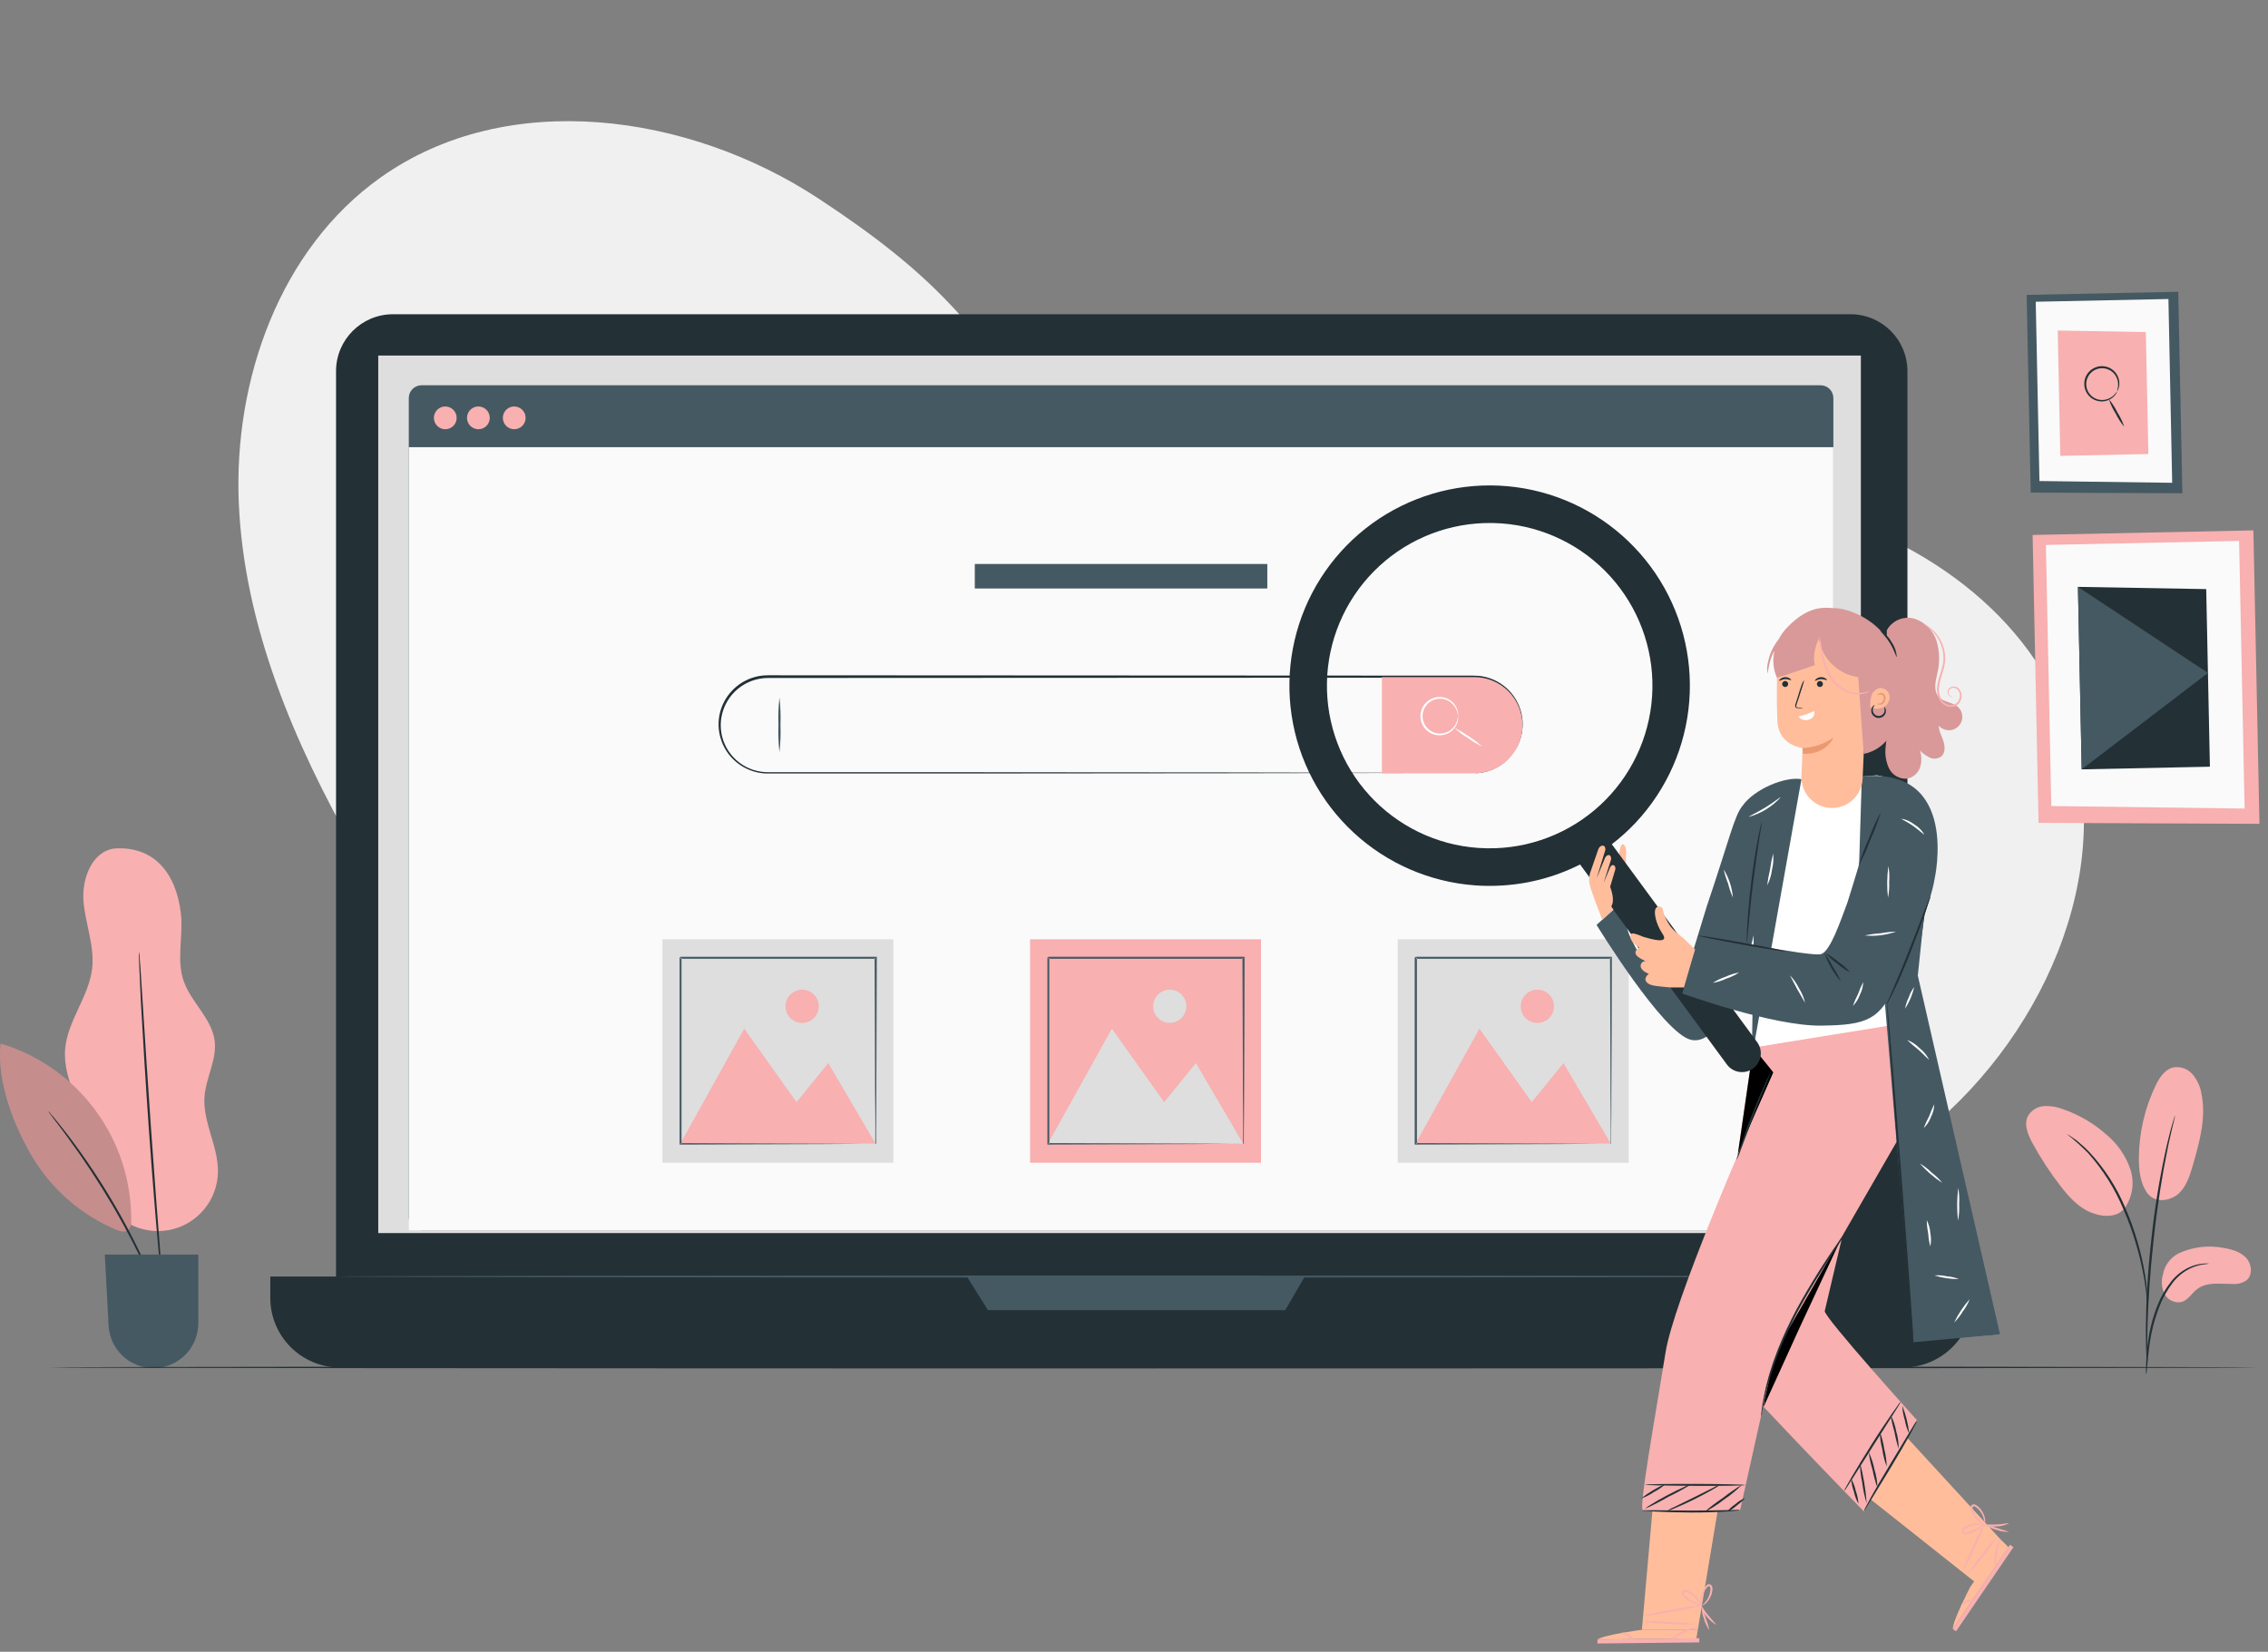 <svg fill-rule="evenodd" height="193.0" preserveAspectRatio="xMinYMin meet" version="1.0" viewBox="0 0 265 193" width="265.0" xmlns="http://www.w3.org/2000/svg" xmlns:xlink="http://www.w3.org/1999/xlink"><rect x="0" y="0" width="265" height="193" fill="#808080" stroke="none"/><title>...</title><desc>...</desc><g clip="0 0 265 193" id="group" transform="scale(1,-1) translate(0,-193)"><g transform=""><g transform=" matrix(1,0,0,-1,0,193)"><g transform=""><path d="M 144.749 63.301 C 156.385 62.387 159.386 61.218 170.94 59.57 C 185.412 57.51 192.632 55.665 206.991 58.41 C 221.349 61.154 235.456 69.63 241.018 83.148 C 248.01 100.137 239.383 120.441 225.162 132.069 C 210.941 143.696 192.381 148.386 174.306 151.651 C 158.605 154.492 142.653 156.501 126.724 155.675 C 110.794 154.848 94.801 151.067 81.055 142.956 C 63.947 132.854 51.238 116.633 41.46 99.342 C 34.368 86.802 28.509 73.133 27.901 58.739 C 27.294 44.344 32.719 29.081 44.465 20.742 C 59.257 10.239 80.448 13.225 95.614 23.181 C 109.283 32.159 114.256 38.192 122.179 50.546 C 125.233 55.381 129.669 59.187 134.912 61.469 C 137.996 62.863 141.37 63.492 144.749 63.301 Z " style="stroke: none; stroke-linecap: butt; stroke-width: 1; fill: rgb(94%,94%,94%); fill-rule: evenodd;"/></g><g transform=""><path d="M 216.216 36.717 L 45.918 36.717 C 42.243 36.717 39.264 39.696 39.264 43.371 L 39.264 151.477 C 39.264 155.152 42.243 158.131 45.918 158.131 L 216.216 158.131 C 219.89 158.131 222.87 155.152 222.87 151.477 L 222.87 43.371 C 222.87 39.696 219.89 36.717 216.216 36.717 Z " style="stroke: none; stroke-linecap: butt; stroke-width: 1; fill: rgb(14%,19%,21%); fill-rule: evenodd;"/></g><g transform=""><path d="M 31.587 149.154 L 230.51 149.154 L 230.51 151.652 C 230.51 153.808 229.653 155.876 228.129 157.4 C 226.604 158.925 224.537 159.781 222.381 159.781 L 39.711 159.781 C 37.555 159.781 35.487 158.925 33.963 157.4 C 32.438 155.876 31.582 153.808 31.582 151.652 L 31.582 149.154 L 31.587 149.154 Z " style="stroke: none; stroke-linecap: butt; stroke-width: 1; fill: rgb(14%,19%,21%); fill-rule: evenodd;"/></g><g transform=""><path d="M 217.43 41.543 L 44.195 41.543 L 44.195 144.078 L 217.43 144.078 L 217.43 41.543 Z " style="stroke: none; stroke-linecap: butt; stroke-width: 1; fill: rgb(87%,87%,87%); fill-rule: evenodd;"/></g><g transform=""><path d="M 112.969 149.154 L 115.435 153.082 L 150.17 153.082 L 152.463 149.154 L 112.969 149.154 Z " style="stroke: none; stroke-linecap: butt; stroke-width: 1; fill: rgb(27%,35%,39%); fill-rule: evenodd;"/></g><g transform=""><path d="M 212.723 45.016 L 49.257 45.016 C 48.432 45.016 47.764 45.684 47.764 46.509 L 47.764 142.258 C 47.764 143.082 48.432 143.751 49.257 143.751 L 212.723 143.751 C 213.548 143.751 214.216 143.082 214.216 142.258 L 214.216 46.509 C 214.216 45.684 213.548 45.016 212.723 45.016 Z " style="stroke: none; stroke-linecap: butt; stroke-width: 1; fill: rgb(27%,35%,39%); fill-rule: evenodd;"/></g><g transform=""><path d="M 214.216 52.25 L 47.764 52.25 L 47.764 143.752 L 214.216 143.752 L 214.216 52.25 Z " style="stroke: none; stroke-linecap: butt; stroke-width: 1; fill: rgb(98%,98%,98%); fill-rule: evenodd;"/></g><g transform=""><path d="M 61.414 48.828 C 61.413 49.09 61.334 49.347 61.188 49.565 C 61.041 49.783 60.833 49.952 60.59 50.052 C 60.347 50.152 60.08 50.178 59.823 50.126 C 59.565 50.074 59.329 49.947 59.144 49.761 C 58.958 49.575 58.832 49.338 58.781 49.081 C 58.73 48.823 58.757 48.556 58.858 48.313 C 58.958 48.071 59.129 47.864 59.347 47.718 C 59.565 47.572 59.822 47.494 60.085 47.494 C 60.26 47.494 60.433 47.529 60.594 47.596 C 60.756 47.663 60.903 47.761 61.026 47.885 C 61.15 48.009 61.247 48.156 61.314 48.318 C 61.38 48.48 61.414 48.653 61.414 48.828 L 61.414 48.828 Z " style="stroke: none; stroke-linecap: butt; stroke-width: 1; fill: rgb(97%,69%,69%); fill-rule: evenodd;"/></g><g transform=""><path d="M 53.357 48.828 C 53.356 49.09 53.278 49.347 53.131 49.565 C 52.984 49.783 52.776 49.952 52.534 50.052 C 52.291 50.152 52.024 50.178 51.766 50.126 C 51.509 50.074 51.272 49.947 51.087 49.761 C 50.901 49.575 50.775 49.338 50.724 49.081 C 50.673 48.823 50.7 48.556 50.801 48.313 C 50.901 48.071 51.072 47.864 51.29 47.718 C 51.509 47.572 51.766 47.494 52.028 47.494 C 52.203 47.494 52.376 47.529 52.538 47.596 C 52.699 47.663 52.846 47.761 52.969 47.885 C 53.093 48.009 53.191 48.156 53.257 48.318 C 53.324 48.48 53.358 48.653 53.357 48.828 L 53.357 48.828 Z " style="stroke: none; stroke-linecap: butt; stroke-width: 1; fill: rgb(97%,69%,69%); fill-rule: evenodd;"/></g><g transform=""><path d="M 57.226 48.828 C 57.225 49.09 57.147 49.347 57 49.565 C 56.853 49.783 56.646 49.952 56.403 50.052 C 56.16 50.152 55.893 50.178 55.635 50.126 C 55.378 50.074 55.141 49.947 54.956 49.761 C 54.771 49.575 54.645 49.338 54.594 49.081 C 54.543 48.823 54.569 48.556 54.67 48.313 C 54.771 48.071 54.941 47.864 55.16 47.718 C 55.378 47.572 55.635 47.494 55.897 47.494 C 56.072 47.494 56.245 47.529 56.407 47.596 C 56.569 47.663 56.715 47.761 56.839 47.885 C 56.962 48.009 57.06 48.156 57.126 48.318 C 57.193 48.48 57.227 48.653 57.226 48.828 L 57.226 48.828 Z " style="stroke: none; stroke-linecap: butt; stroke-width: 1; fill: rgb(97%,69%,69%); fill-rule: evenodd;"/></g><g transform=""><path d="M 172.264 90.361 L 172.78 90.32 C 172.949 90.32 173.159 90.265 173.41 90.224 C 173.694 90.157 173.973 90.071 174.246 89.968 C 175.013 89.673 175.705 89.213 176.274 88.621 C 176.633 88.243 176.94 87.819 177.187 87.36 C 177.461 86.833 177.651 86.266 177.749 85.68 C 177.877 84.926 177.849 84.154 177.665 83.411 C 177.482 82.669 177.147 81.973 176.682 81.366 C 176.217 80.759 175.631 80.254 174.962 79.884 C 174.293 79.513 173.555 79.285 172.794 79.213 C 172.337 79.181 171.88 79.186 171.424 79.186 L 167.035 79.186 L 160.568 79.186 L 89.718 79.218 C 88.445 79.224 87.213 79.669 86.23 80.477 C 85.247 81.286 84.572 82.409 84.32 83.656 C 84.16 84.472 84.183 85.313 84.389 86.118 C 84.702 87.308 85.405 88.359 86.385 89.104 C 87.365 89.849 88.565 90.244 89.796 90.228 L 92.253 90.228 L 111.064 90.228 L 142.917 90.251 L 164.382 90.292 L 170.218 90.292 L 171.739 90.292 L 172.255 90.292 C 172.255 90.292 172.081 90.292 171.739 90.292 L 170.218 90.292 L 164.382 90.315 L 142.917 90.352 L 111.064 90.379 L 89.796 90.379 C 88.95 90.393 88.112 90.217 87.343 89.863 C 86.561 89.511 85.867 88.987 85.314 88.331 C 84.76 87.675 84.362 86.903 84.147 86.072 C 83.926 85.231 83.902 84.35 84.075 83.497 C 84.248 82.644 84.615 81.843 85.147 81.154 C 85.684 80.454 86.376 79.886 87.168 79.496 C 87.96 79.106 88.831 78.902 89.714 78.902 L 160.564 78.939 L 167.03 78.939 L 171.428 78.939 C 171.885 78.939 172.342 78.939 172.798 78.971 C 173.725 79.065 174.615 79.385 175.389 79.903 C 176.163 80.422 176.798 81.123 177.238 81.944 C 177.678 82.765 177.909 83.682 177.911 84.614 C 177.914 85.546 177.687 86.464 177.251 87.287 C 176.995 87.75 176.68 88.178 176.315 88.561 C 175.732 89.153 175.028 89.611 174.251 89.904 C 173.973 90.005 173.69 90.087 173.401 90.15 C 173.15 90.187 172.945 90.224 172.771 90.237 C 172.442 90.361 172.264 90.361 172.264 90.361 Z " style="stroke: none; stroke-linecap: butt; stroke-width: 1; fill: rgb(14%,19%,21%); fill-rule: evenodd;"/></g><g transform=""><path d="M 172.265 90.359 L 161.465 90.359 L 161.465 79.115 L 172.265 79.115 C 173.756 79.115 175.186 79.707 176.241 80.762 C 177.295 81.816 177.887 83.246 177.887 84.737 L 177.887 84.737 C 177.887 86.228 177.295 87.658 176.241 88.712 C 175.186 89.766 173.756 90.359 172.265 90.359 L 172.265 90.359 Z " style="stroke: none; stroke-linecap: butt; stroke-width: 1; fill: rgb(97%,69%,69%); fill-rule: evenodd;"/></g><g transform=""><path d="M 170.377 83.677 C 170.354 83.677 170.354 83.49 170.263 83.166 C 170.132 82.716 169.856 82.323 169.477 82.047 C 169.244 81.872 168.975 81.749 168.69 81.687 C 168.404 81.625 168.109 81.625 167.824 81.688 C 167.539 81.75 167.27 81.872 167.036 82.047 C 166.803 82.222 166.609 82.446 166.469 82.702 C 166.329 82.958 166.246 83.242 166.226 83.533 C 166.205 83.824 166.247 84.116 166.349 84.39 C 166.451 84.663 166.611 84.912 166.817 85.118 C 167.024 85.325 167.272 85.484 167.546 85.586 C 167.866 85.703 168.21 85.74 168.548 85.692 C 168.886 85.644 169.207 85.514 169.482 85.312 C 169.858 85.033 170.133 84.639 170.263 84.189 C 170.354 83.869 170.354 83.677 170.377 83.677 C 170.386 83.724 170.386 83.772 170.377 83.819 C 170.384 83.951 170.372 84.083 170.341 84.212 C 170.235 84.7 169.962 85.136 169.569 85.445 C 169.274 85.675 168.926 85.828 168.556 85.889 C 168.186 85.95 167.808 85.916 167.454 85.792 C 167.018 85.636 166.641 85.35 166.375 84.972 C 166.108 84.594 165.965 84.142 165.965 83.68 C 165.965 83.217 166.108 82.765 166.375 82.387 C 166.641 82.009 167.018 81.723 167.454 81.567 C 167.807 81.441 168.186 81.406 168.556 81.466 C 168.926 81.526 169.274 81.679 169.569 81.91 C 169.961 82.219 170.234 82.655 170.341 83.143 C 170.372 83.273 170.384 83.407 170.377 83.54 C 170.386 83.585 170.386 83.632 170.377 83.677 Z " style="stroke: none; stroke-linecap: butt; stroke-width: 1; fill: rgb(100%,100%,100%); fill-rule: evenodd;"/></g><g transform=""><path d="M 173.25 87.254 C 172.636 86.978 172.054 86.635 171.515 86.231 C 170.936 85.892 170.398 85.488 169.912 85.025 C 171.112 85.635 172.233 86.388 173.25 87.268 L 173.25 87.254 Z " style="stroke: none; stroke-linecap: butt; stroke-width: 1; fill: rgb(100%,100%,100%); fill-rule: evenodd;"/></g><g transform=""><path d="M 91.075 87.897 C 90.957 86.836 90.917 85.768 90.956 84.701 C 90.917 83.634 90.956 82.565 91.075 81.504 C 91.193 82.565 91.233 83.634 91.194 84.701 C 91.233 85.768 91.193 86.836 91.075 87.897 L 91.075 87.897 Z " style="stroke: none; stroke-linecap: butt; stroke-width: 1; fill: rgb(27%,35%,39%); fill-rule: evenodd;"/></g><g transform=""><path d="M 104.388 109.75 L 77.402 109.75 L 77.402 135.859 L 104.388 135.859 L 104.388 109.75 Z " style="stroke: none; stroke-linecap: butt; stroke-width: 1; fill: rgb(87%,87%,87%); fill-rule: evenodd;"/></g><g transform=""><path d="M 79.498 133.625 L 86.96 120.189 L 93.066 128.775 L 96.779 124.217 L 102.296 133.625 L 79.498 133.625 Z " style="stroke: none; stroke-linecap: butt; stroke-width: 1; fill: rgb(97%,69%,69%); fill-rule: evenodd;"/></g><g transform=""><path d="M 95.668 117.578 C 95.669 117.963 95.556 118.34 95.342 118.66 C 95.129 118.981 94.825 119.231 94.469 119.379 C 94.114 119.527 93.722 119.565 93.344 119.491 C 92.967 119.416 92.62 119.23 92.347 118.958 C 92.075 118.686 91.889 118.338 91.814 117.961 C 91.74 117.583 91.778 117.191 91.926 116.836 C 92.074 116.48 92.324 116.176 92.645 115.963 C 92.966 115.749 93.342 115.636 93.727 115.637 C 94.242 115.637 94.736 115.841 95.1 116.205 C 95.464 116.569 95.668 117.063 95.668 117.578 Z " style="stroke: none; stroke-linecap: butt; stroke-width: 1; fill: rgb(97%,69%,69%); fill-rule: evenodd;"/></g><g transform=""><path d="M 102.278 133.699 C 102.278 133.699 102.278 133.658 102.278 133.589 C 102.278 133.521 102.278 133.411 102.278 133.288 C 102.278 133.008 102.278 132.615 102.278 132.11 C 102.278 131.078 102.278 129.58 102.246 127.68 C 102.246 123.866 102.214 118.432 102.191 111.915 L 102.301 112.025 L 79.503 112.025 C 79.471 112.052 79.745 111.783 79.631 111.901 L 79.631 114.847 C 79.631 115.827 79.631 116.797 79.631 117.756 L 79.631 123.387 C 79.631 127.04 79.631 130.498 79.631 133.681 L 79.521 133.566 L 96.003 133.626 L 100.656 133.653 L 101.89 133.653 L 102.209 133.653 L 102.319 133.653 L 102.223 133.653 L 101.912 133.653 L 100.702 133.653 L 96.076 133.685 L 79.521 133.74 L 79.407 133.74 L 79.407 133.63 C 79.407 130.434 79.407 126.99 79.407 123.337 L 79.407 117.779 C 79.407 116.82 79.407 115.85 79.407 114.87 L 79.407 111.924 C 79.293 112.034 79.567 111.76 79.539 111.792 L 102.337 111.792 L 102.451 111.792 L 102.451 111.901 C 102.424 118.45 102.406 123.903 102.392 127.735 C 102.392 129.625 102.369 131.114 102.364 132.142 C 102.364 132.639 102.364 133.023 102.364 133.297 C 102.364 133.42 102.364 133.516 102.364 133.589 C 102.342 133.631 102.313 133.668 102.278 133.699 L 102.278 133.699 Z " style="stroke: none; stroke-linecap: butt; stroke-width: 1; fill: rgb(27%,35%,39%); fill-rule: evenodd;"/></g><g transform=""><path d="M 147.343 109.75 L 120.357 109.75 L 120.357 135.859 L 147.343 135.859 L 147.343 109.75 Z " style="stroke: none; stroke-linecap: butt; stroke-width: 1; fill: rgb(97%,69%,69%); fill-rule: evenodd;"/></g><g transform=""><path d="M 122.449 133.625 L 129.916 120.189 L 136.022 128.775 L 139.73 124.217 L 145.252 133.625 L 122.449 133.625 Z " style="stroke: none; stroke-linecap: butt; stroke-width: 1; fill: rgb(87%,87%,87%); fill-rule: evenodd;"/></g><g transform=""><path d="M 138.62 117.578 C 138.62 117.962 138.506 118.337 138.293 118.656 C 138.08 118.975 137.777 119.224 137.422 119.371 C 137.067 119.518 136.677 119.556 136.301 119.481 C 135.924 119.406 135.578 119.222 135.307 118.95 C 135.035 118.679 134.85 118.333 134.776 117.956 C 134.701 117.58 134.739 117.19 134.886 116.835 C 135.033 116.48 135.282 116.177 135.601 115.964 C 135.92 115.751 136.295 115.637 136.679 115.637 C 137.194 115.637 137.688 115.841 138.052 116.205 C 138.416 116.569 138.62 117.063 138.62 117.578 L 138.62 117.578 Z " style="stroke: none; stroke-linecap: butt; stroke-width: 1; fill: rgb(87%,87%,87%); fill-rule: evenodd;"/></g><g transform=""><path d="M 145.253 133.699 C 145.253 133.699 145.253 133.658 145.253 133.589 C 145.253 133.521 145.253 133.411 145.253 133.288 C 145.253 133.008 145.253 132.615 145.253 132.11 C 145.253 131.078 145.253 129.58 145.225 127.68 C 145.225 123.866 145.193 118.432 145.17 111.915 L 145.28 112.025 L 122.482 112.025 L 122.606 111.901 L 122.606 117.756 C 122.606 119.674 122.606 121.55 122.606 123.382 C 122.606 127.036 122.606 130.493 122.606 133.676 L 122.491 133.562 L 138.978 133.621 L 143.627 133.649 L 144.86 133.649 L 145.18 133.649 L 145.294 133.649 L 145.193 133.649 L 144.887 133.649 L 143.673 133.649 L 139.051 133.681 L 122.491 133.735 L 122.382 133.735 L 122.382 133.626 C 122.382 130.429 122.382 126.986 122.382 123.332 C 122.382 121.505 122.382 119.63 122.382 117.706 L 122.382 111.924 C 122.268 112.034 122.537 111.76 122.514 111.792 L 145.312 111.792 L 145.422 111.792 L 145.422 111.901 C 145.422 118.45 145.381 123.903 145.367 127.735 C 145.367 129.625 145.344 131.114 145.335 132.142 C 145.335 132.639 145.335 133.023 145.335 133.297 C 145.335 133.42 145.335 133.516 145.335 133.589 C 145.311 133.628 145.283 133.665 145.253 133.699 L 145.253 133.699 Z " style="stroke: none; stroke-linecap: butt; stroke-width: 1; fill: rgb(27%,35%,39%); fill-rule: evenodd;"/></g><g transform=""><path d="M 190.298 109.75 L 163.312 109.75 L 163.312 135.859 L 190.298 135.859 L 190.298 109.75 Z " style="stroke: none; stroke-linecap: butt; stroke-width: 1; fill: rgb(87%,87%,87%); fill-rule: evenodd;"/></g><g transform=""><path d="M 165.404 133.625 L 172.867 120.189 L 178.972 128.775 L 182.685 124.217 L 188.202 133.625 L 165.404 133.625 Z " style="stroke: none; stroke-linecap: butt; stroke-width: 1; fill: rgb(97%,69%,69%); fill-rule: evenodd;"/></g><g transform=""><path d="M 181.577 117.578 C 181.577 117.963 181.464 118.34 181.251 118.66 C 181.037 118.981 180.733 119.231 180.378 119.379 C 180.022 119.527 179.63 119.565 179.253 119.491 C 178.875 119.416 178.528 119.23 178.255 118.958 C 177.983 118.686 177.798 118.338 177.723 117.961 C 177.648 117.583 177.687 117.191 177.835 116.836 C 177.982 116.48 178.232 116.176 178.553 115.963 C 178.874 115.749 179.25 115.636 179.636 115.637 C 180.15 115.637 180.644 115.841 181.008 116.205 C 181.372 116.569 181.577 117.063 181.577 117.578 Z " style="stroke: none; stroke-linecap: butt; stroke-width: 1; fill: rgb(97%,69%,69%); fill-rule: evenodd;"/></g><g transform=""><path d="M 188.205 133.699 C 188.202 133.662 188.202 133.626 188.205 133.589 C 188.205 133.512 188.205 133.411 188.205 133.288 C 188.205 133.008 188.205 132.615 188.205 132.11 C 188.205 131.078 188.205 129.58 188.178 127.68 C 188.178 123.866 188.141 118.432 188.118 111.915 L 188.233 112.025 L 165.43 112.025 C 165.403 112.052 165.672 111.783 165.558 111.901 L 165.558 117.756 C 165.558 119.674 165.558 121.55 165.558 123.382 C 165.558 127.036 165.558 130.493 165.558 133.676 L 165.449 133.562 L 181.935 133.621 L 186.584 133.649 L 187.817 133.649 L 188.137 133.649 L 188.251 133.649 L 188.15 133.649 L 187.84 133.649 L 186.63 133.649 L 182.003 133.681 L 165.449 133.735 L 165.298 133.735 L 165.298 133.626 C 165.298 130.429 165.298 126.986 165.298 123.332 C 165.298 121.505 165.298 119.63 165.298 117.706 L 165.298 111.924 C 165.184 112.034 165.453 111.76 165.426 111.792 L 188.228 111.792 L 188.338 111.792 L 188.338 111.901 C 188.338 118.45 188.292 123.903 188.278 127.735 C 188.278 129.625 188.278 131.114 188.251 132.142 C 188.251 132.639 188.251 133.023 188.251 133.297 C 188.251 133.42 188.251 133.516 188.251 133.589 C 188.251 133.662 188.205 133.699 188.205 133.699 Z " style="stroke: none; stroke-linecap: butt; stroke-width: 1; fill: rgb(27%,35%,39%); fill-rule: evenodd;"/></g><g transform=""><path d="M 148.077 65.898 L 113.898 65.898 L 113.898 68.762 L 148.077 68.762 L 148.077 65.898 Z " style="stroke: none; stroke-linecap: butt; stroke-width: 1; fill: rgb(27%,35%,39%); fill-rule: evenodd;"/></g><g transform=""><path d="M 221.294 149.154 C 221.294 149.222 180.539 149.273 130.281 149.273 C 80.023 149.273 39.264 149.222 39.264 149.154 C 39.264 149.085 80.009 149.035 130.281 149.035 C 180.553 149.035 221.294 149.09 221.294 149.154 Z " style="stroke: none; stroke-linecap: butt; stroke-width: 1; fill: rgb(27%,35%,39%); fill-rule: evenodd;"/></g><g transform=""><path d="M 13.274 99.155 C 10.689 99.575 9.533 102.753 9.757 105.361 C 9.981 107.969 11.059 110.526 10.771 113.125 C 10.405 116.431 7.907 119.226 7.615 122.542 C 7.273 126.451 10.036 129.917 10.862 133.753 C 11.264 135.621 11.205 137.594 11.899 139.37 C 12.489 140.887 13.587 142.151 15.006 142.947 C 16.425 143.744 18.076 144.023 19.678 143.737 C 21.28 143.452 22.733 142.619 23.788 141.381 C 24.844 140.143 25.438 138.577 25.467 136.95 C 25.522 133.95 23.672 131.123 23.896 128.127 C 24.06 125.917 25.357 123.816 25.083 121.615 C 24.75 118.998 22.343 117.139 21.466 114.641 C 20.59 112.143 21.434 109.389 21.138 106.763 C 20.608 102.055 17.996 98.776 13.274 99.15 Z " style="stroke: none; stroke-linecap: butt; stroke-width: 0; fill: rgb(97%,69%,69%); fill-rule: evenodd;"/><path d="M 13.274 99.155 C 10.689 99.575 9.533 102.753 9.757 105.361 C 9.981 107.969 11.059 110.526 10.771 113.125 C 10.405 116.431 7.907 119.226 7.615 122.542 C 7.273 126.451 10.036 129.917 10.862 133.753 C 11.264 135.621 11.205 137.594 11.899 139.37 C 12.489 140.887 13.587 142.151 15.006 142.947 C 16.425 143.744 18.076 144.023 19.678 143.737 C 21.28 143.452 22.733 142.619 23.788 141.381 C 24.844 140.143 25.438 138.577 25.467 136.95 C 25.522 133.95 23.672 131.123 23.896 128.127 C 24.06 125.917 25.357 123.816 25.083 121.615 C 24.75 118.998 22.343 117.139 21.466 114.641 C 20.59 112.143 21.434 109.389 21.138 106.763 C 20.608 102.055 17.996 98.776 13.274 99.15 " style="stroke: none; stroke-linecap: butt; stroke-width: 1; fill: none; fill-rule: evenodd;"/></g><g transform=""><path d="M 0.067 121.952 C -0.39 126.313 1.556 131.446 3.798 135.196 C 6.069 138.987 9.489 141.956 13.562 143.672 C 14.019 143.864 14.59 144.023 14.973 143.713 C 15.109 143.563 15.211 143.385 15.273 143.192 C 15.334 142.999 15.354 142.795 15.329 142.594 C 15.361 137.963 13.891 133.447 11.139 129.722 C 8.387 125.997 4.503 123.265 0.067 121.934 Z " style="stroke: none; stroke-linecap: butt; stroke-width: 0; fill: rgb(97%,69%,69%); fill-rule: evenodd;"/><path d="M 0.067 121.952 C -0.39 126.313 1.556 131.446 3.798 135.196 C 6.069 138.987 9.489 141.956 13.562 143.672 C 14.019 143.864 14.59 144.023 14.973 143.713 C 15.109 143.563 15.211 143.385 15.273 143.192 C 15.334 142.999 15.354 142.795 15.329 142.594 C 15.361 137.963 13.891 133.447 11.139 129.722 C 8.387 125.997 4.503 123.265 0.067 121.934 " style="stroke: none; stroke-linecap: butt; stroke-width: 1; fill: none; fill-rule: evenodd;"/></g><g transform=""><path d="M 0.067 121.952 C -0.39 126.313 1.556 131.446 3.798 135.196 C 6.069 138.987 9.489 141.956 13.562 143.672 C 14.019 143.864 14.59 144.023 14.973 143.713 C 15.109 143.563 15.211 143.385 15.273 143.192 C 15.334 142.999 15.354 142.795 15.329 142.594 C 15.361 137.963 13.891 133.447 11.139 129.722 C 8.387 125.997 4.503 123.265 0.067 121.934 Z " style="stroke: none; stroke-linecap: butt; stroke-width: 0; fill: rgb(0%,0%,0%); fill-rule: evenodd; fill-opacity: 0.2;"/><path d="M 0.067 121.952 C -0.39 126.313 1.556 131.446 3.798 135.196 C 6.069 138.987 9.489 141.956 13.562 143.672 C 14.019 143.864 14.59 144.023 14.973 143.713 C 15.109 143.563 15.211 143.385 15.273 143.192 C 15.334 142.999 15.354 142.795 15.329 142.594 C 15.361 137.963 13.891 133.447 11.139 129.722 C 8.387 125.997 4.503 123.265 0.067 121.934 " style="stroke: none; stroke-linecap: butt; stroke-width: 1; fill: none; fill-rule: evenodd;"/></g><g transform=""><path d="M 19.069 152.81 C 19.018 152.735 18.977 152.654 18.946 152.568 L 18.631 151.851 C 18.37 151.23 17.978 150.335 17.48 149.235 C 16.181 146.368 14.736 143.569 13.15 140.85 C 11.556 138.14 9.826 135.512 7.967 132.977 C 7.255 131.999 6.666 131.218 6.25 130.693 L 5.793 130.072 C 5.733 130.003 5.683 129.926 5.643 129.844 C 5.714 129.901 5.779 129.967 5.834 130.04 L 6.341 130.634 C 6.775 131.15 7.387 131.917 8.122 132.881 C 10.021 135.396 11.77 138.02 13.361 140.74 C 14.953 143.466 16.382 146.284 17.64 149.18 C 18.096 150.294 18.489 151.198 18.722 151.838 C 18.832 152.135 18.918 152.377 18.991 152.568 C 19.027 152.646 19.054 152.727 19.069 152.81 Z " style="stroke: none; stroke-linecap: butt; stroke-width: 1; fill: rgb(14%,19%,21%); fill-rule: evenodd;"/></g><g transform=""><path d="M 16.261 111.225 C 16.286 111.363 16.301 111.504 16.306 111.645 C 16.306 111.942 16.356 112.339 16.393 112.846 C 16.461 113.91 16.557 115.417 16.681 117.267 C 16.914 120.998 17.247 126.154 17.644 131.844 C 18.042 137.534 18.439 142.69 18.731 146.421 C 18.873 148.248 18.987 149.769 19.069 150.838 C 19.101 151.34 19.128 151.751 19.151 152.039 C 19.162 152.178 19.162 152.319 19.151 152.459 C 19.121 152.322 19.101 152.183 19.092 152.043 C 19.06 151.746 19.019 151.349 18.964 150.847 L 18.549 146.435 C 18.21 142.709 17.79 137.557 17.389 131.862 C 16.987 126.167 16.685 121.011 16.475 117.276 C 16.388 115.426 16.32 113.919 16.27 112.85 C 16.251 112.342 16.238 111.94 16.229 111.645 C 16.228 111.504 16.239 111.364 16.261 111.225 Z " style="stroke: none; stroke-linecap: butt; stroke-width: 1; fill: rgb(14%,19%,21%); fill-rule: evenodd;"/></g><g transform=""><path d="M 12.246 146.592 L 23.17 146.592 L 23.17 154.611 C 23.17 155.3 23.034 155.981 22.771 156.618 C 22.508 157.254 22.121 157.832 21.634 158.318 C 21.148 158.805 20.57 159.191 19.934 159.455 C 19.297 159.718 18.616 159.854 17.927 159.854 L 17.927 159.854 C 16.586 159.854 15.296 159.34 14.322 158.419 C 13.348 157.497 12.764 156.238 12.689 154.899 L 12.246 146.592 Z " style="stroke: none; stroke-linecap: butt; stroke-width: 1; fill: rgb(27%,35%,39%); fill-rule: evenodd;"/></g><g transform=""><path d="M 254.529 146.461 C 256.184 145.686 258.043 145.46 259.835 145.817 C 260.799 145.977 261.804 146.274 262.457 146.987 C 263.11 147.699 263.238 148.982 262.484 149.603 C 261.998 149.931 261.414 150.079 260.831 150.024 C 259.429 150.024 257.872 149.759 256.753 150.604 C 256.113 151.06 255.689 151.887 254.926 152.124 C 254.544 152.209 254.144 152.169 253.786 152.009 C 253.429 151.85 253.132 151.579 252.939 151.238 C 252.573 150.535 252.493 149.716 252.716 148.955 C 252.806 148.428 253.016 147.929 253.331 147.496 C 253.645 147.064 254.055 146.71 254.529 146.461 L 254.529 146.461 Z " style="stroke: none; stroke-linecap: butt; stroke-width: 1; fill: rgb(97%,69%,69%); fill-rule: evenodd;"/></g><g transform=""><path d="M 250.833 139.326 C 251.819 140.737 253.737 140.271 254.623 139.408 C 255.509 138.545 255.888 137.303 256.231 136.111 C 257.016 133.398 257.802 130.548 257.222 127.781 C 257.085 126.936 256.717 126.145 256.158 125.497 C 255.878 125.181 255.519 124.943 255.118 124.809 C 254.717 124.675 254.288 124.65 253.874 124.735 C 252.906 124.99 252.308 125.936 251.869 126.835 C 250.592 129.497 249.922 132.409 249.91 135.362 C 249.91 136.732 250.065 138.175 250.824 139.307 Z " style="stroke: none; stroke-linecap: butt; stroke-width: 0; fill: rgb(97%,69%,69%); fill-rule: evenodd;"/><path d="M 250.833 139.326 C 251.819 140.737 253.737 140.271 254.623 139.408 C 255.509 138.545 255.888 137.303 256.231 136.111 C 257.016 133.398 257.802 130.548 257.222 127.781 C 257.085 126.936 256.717 126.145 256.158 125.497 C 255.878 125.181 255.519 124.943 255.118 124.809 C 254.717 124.675 254.288 124.65 253.874 124.735 C 252.906 124.99 252.308 125.936 251.869 126.835 C 250.592 129.497 249.922 132.409 249.91 135.362 C 249.91 136.732 250.065 138.175 250.824 139.307 " style="stroke: none; stroke-linecap: butt; stroke-width: 1; fill: none; fill-rule: evenodd;"/></g><g transform=""><path d="M 248.121 141.348 C 248.628 140.686 248.965 139.91 249.105 139.088 C 249.244 138.266 249.181 137.422 248.92 136.63 C 248.381 135.046 247.413 133.643 246.125 132.575 C 244.659 131.272 242.953 130.269 241.102 129.62 C 240.388 129.331 239.62 129.2 238.85 129.236 C 238.466 129.259 238.093 129.376 237.763 129.576 C 237.434 129.775 237.158 130.052 236.96 130.383 C 236.435 131.387 236.96 132.602 237.485 133.58 C 238.447 135.338 239.546 137.018 240.773 138.603 C 241.76 139.877 242.888 141.129 244.39 141.704 C 245.893 142.279 247.45 142.211 248.249 141.17 Z " style="stroke: none; stroke-linecap: butt; stroke-width: 0; fill: rgb(97%,69%,69%); fill-rule: evenodd;"/><path d="M 248.121 141.348 C 248.628 140.686 248.965 139.91 249.105 139.088 C 249.244 138.266 249.181 137.422 248.92 136.63 C 248.381 135.046 247.413 133.643 246.125 132.575 C 244.659 131.272 242.953 130.269 241.102 129.62 C 240.388 129.331 239.62 129.2 238.85 129.236 C 238.466 129.259 238.093 129.376 237.763 129.576 C 237.434 129.775 237.158 130.052 236.96 130.383 C 236.435 131.387 236.96 132.602 237.485 133.58 C 238.447 135.338 239.546 137.018 240.773 138.603 C 241.76 139.877 242.888 141.129 244.39 141.704 C 245.893 142.279 247.45 142.211 248.249 141.17 " style="stroke: none; stroke-linecap: butt; stroke-width: 1; fill: none; fill-rule: evenodd;"/></g><g transform=""><path d="M 250.764 160.588 C 250.818 160.378 250.848 160.162 250.856 159.944 C 250.901 159.488 250.956 158.894 251.025 158.2 C 251.111 157.338 251.242 156.482 251.417 155.633 C 251.641 154.603 251.946 153.592 252.331 152.61 C 252.714 151.629 253.234 150.707 253.874 149.87 C 254.397 149.191 255.065 148.637 255.829 148.249 C 256.346 147.991 256.901 147.817 257.473 147.733 C 257.689 147.725 257.903 147.694 258.112 147.641 C 257.897 147.62 257.679 147.62 257.464 147.641 C 256.869 147.689 256.287 147.844 255.747 148.098 C 254.943 148.478 254.238 149.039 253.687 149.738 C 253.018 150.583 252.478 151.524 252.084 152.528 C 251.691 153.524 251.385 154.552 251.171 155.601 C 251.004 156.46 250.89 157.328 250.828 158.2 C 250.773 158.94 250.751 159.543 250.741 159.958 C 250.727 160.168 250.735 160.38 250.764 160.588 Z " style="stroke: none; stroke-linecap: butt; stroke-width: 1; fill: rgb(14%,19%,21%); fill-rule: evenodd;"/></g><g transform=""><path d="M 250.883 159.242 C 250.897 159.143 250.897 159.043 250.883 158.945 L 250.883 158.095 C 250.883 157.355 250.883 156.291 250.92 154.971 C 250.984 152.336 251.212 148.697 251.65 144.701 C 252.089 140.705 252.678 137.101 253.212 134.517 C 253.336 133.873 253.463 133.288 253.582 132.781 C 253.701 132.274 253.792 131.827 253.888 131.47 C 253.984 131.114 254.034 130.863 254.084 130.644 C 254.116 130.549 254.134 130.451 254.139 130.352 C 254.092 130.439 254.056 130.533 254.034 130.63 L 253.788 131.443 C 253.678 131.799 253.568 132.238 253.441 132.745 C 253.313 133.252 253.167 133.832 253.03 134.48 C 252.298 137.844 251.749 141.245 251.385 144.669 C 250.929 148.678 250.751 152.327 250.732 154.967 C 250.732 156.291 250.732 157.36 250.778 158.1 C 250.778 158.442 250.819 158.725 250.833 158.945 C 250.839 159.045 250.856 159.145 250.883 159.242 L 250.883 159.242 Z " style="stroke: none; stroke-linecap: butt; stroke-width: 1; fill: rgb(14%,19%,21%); fill-rule: evenodd;"/></g><g transform=""><path d="M 250.902 152.203 C 250.927 151.909 250.927 151.612 250.902 151.317 C 250.852 150.511 250.761 149.708 250.628 148.911 C 250.189 146.28 249.435 143.711 248.381 141.261 C 247.366 138.785 245.908 136.515 244.079 134.562 C 243.761 134.227 243.423 133.912 243.065 133.621 C 242.91 133.488 242.773 133.356 242.636 133.251 C 242.499 133.146 242.362 133.068 242.243 132.981 C 242.006 132.803 241.755 132.643 241.494 132.502 C 242.354 133.18 243.172 133.911 243.942 134.689 C 245.712 136.659 247.131 138.917 248.139 141.366 C 248.721 142.702 249.214 144.075 249.614 145.476 C 249.998 146.764 250.253 147.952 250.445 148.947 C 250.637 149.943 250.733 150.774 250.797 151.327 C 250.81 151.621 250.845 151.914 250.902 152.203 L 250.902 152.203 Z " style="stroke: none; stroke-linecap: butt; stroke-width: 1; fill: rgb(14%,19%,21%); fill-rule: evenodd;"/></g><g transform=""><path d="M 263.294 61.973 L 237.496 62.507 L 238.19 96.146 L 264.002 96.261 L 263.294 61.973 Z " style="stroke: none; stroke-linecap: butt; stroke-width: 1; fill: rgb(97%,69%,69%); fill-rule: evenodd;"/></g><g transform=""><path d="M 261.623 63.205 L 239.049 63.671 L 239.679 94.182 L 262.267 94.474 L 261.623 63.205 Z " style="stroke: none; stroke-linecap: butt; stroke-width: 1; fill: rgb(98%,98%,98%); fill-rule: evenodd;"/></g><g transform=""><path d="M 257.781 68.833 L 242.793 68.572 L 243.231 89.895 L 258.211 89.584 L 257.781 68.833 Z " style="stroke: none; stroke-linecap: butt; stroke-width: 1; fill: rgb(14%,19%,21%); fill-rule: evenodd;"/></g><g transform=""><path d="M 243.231 89.895 L 257.987 78.629 L 242.793 68.572 L 243.231 89.895 Z " style="stroke: none; stroke-linecap: butt; stroke-width: 1; fill: rgb(27%,35%,39%); fill-rule: evenodd;"/></g><g transform=""><path d="M 254.512 34.092 L 236.797 34.457 L 237.276 57.556 L 254.996 57.634 L 254.512 34.092 Z " style="stroke: none; stroke-linecap: butt; stroke-width: 1; fill: rgb(27%,35%,39%); fill-rule: evenodd;"/></g><g transform=""><path d="M 253.366 34.938 L 237.861 35.257 L 238.295 56.205 L 253.804 56.411 L 253.366 34.938 Z " style="stroke: none; stroke-linecap: butt; stroke-width: 1; fill: rgb(98%,98%,98%); fill-rule: evenodd;"/></g><g transform=""><path d="M 250.725 38.802 L 240.432 38.619 L 240.733 53.265 L 251.022 53.05 L 250.725 38.802 Z " style="stroke: none; stroke-linecap: butt; stroke-width: 1; fill: rgb(97%,69%,69%); fill-rule: evenodd;"/></g><g transform=""><path d="M 247.338 45.752 C 247.338 45.752 247.402 45.587 247.457 45.295 C 247.538 44.875 247.477 44.439 247.283 44.057 C 247.131 43.749 246.896 43.489 246.605 43.306 C 246.313 43.123 245.977 43.025 245.633 43.022 C 245.289 43.019 244.951 43.111 244.656 43.289 C 244.362 43.467 244.122 43.723 243.965 44.029 C 243.807 44.334 243.737 44.678 243.763 45.021 C 243.789 45.364 243.91 45.693 244.112 45.972 C 244.314 46.25 244.589 46.467 244.907 46.598 C 245.225 46.73 245.574 46.77 245.913 46.715 C 246.349 46.65 246.75 46.439 247.05 46.117 C 247.26 45.893 247.338 45.738 247.356 45.747 C 247.315 45.908 247.233 46.056 247.119 46.176 C 246.831 46.535 246.424 46.78 245.973 46.866 C 245.635 46.934 245.285 46.914 244.957 46.809 C 244.628 46.705 244.332 46.518 244.096 46.268 C 243.802 45.958 243.611 45.565 243.55 45.142 C 243.489 44.719 243.561 44.288 243.756 43.908 C 243.95 43.528 244.257 43.217 244.636 43.019 C 245.014 42.821 245.444 42.745 245.868 42.801 C 246.209 42.846 246.533 42.977 246.811 43.182 C 247.088 43.386 247.308 43.658 247.452 43.971 C 247.646 44.388 247.686 44.86 247.566 45.304 C 247.527 45.469 247.449 45.623 247.338 45.752 L 247.338 45.752 Z " style="stroke: none; stroke-linecap: butt; stroke-width: 1; fill: rgb(14%,19%,21%); fill-rule: evenodd;"/></g><g transform=""><path d="M 248.201 49.86 C 247.8 49.388 247.463 48.866 247.196 48.307 C 246.862 47.788 246.597 47.228 246.406 46.641 C 246.803 47.115 247.139 47.636 247.406 48.193 C 247.738 48.715 248.005 49.274 248.201 49.86 L 248.201 49.86 Z " style="stroke: none; stroke-linecap: butt; stroke-width: 1; fill: rgb(14%,19%,21%); fill-rule: evenodd;"/></g><g transform=""><path d="M 263.772 159.775 C 263.772 159.843 205.992 159.894 134.731 159.894 C 63.469 159.894 5.676 159.843 5.676 159.775 C 5.676 159.706 63.447 159.656 134.731 159.656 C 206.015 159.656 263.772 159.711 263.772 159.775 Z " style="stroke: none; stroke-linecap: butt; stroke-width: 1; fill: rgb(14%,19%,21%); fill-rule: evenodd;"/></g><g transform=""><path d="M 188.752 102.936 C 188.752 102.936 189.158 98.602 189.569 98.639 C 189.98 98.675 190.049 99.443 189.999 99.817 C 189.948 100.192 189.999 101.644 189.999 101.644 L 188.752 102.936 Z " style="stroke: none; stroke-linecap: butt; stroke-width: 1; fill: rgb(100%,74%,61%); fill-rule: evenodd;"/></g><g transform=""><path d="M 225.94 99.388 L 223.862 114.002 L 233.453 155.898 L 206.965 158.017 L 218.382 90.546 C 218.382 90.546 225.917 89.692 225.94 99.388 Z " style="stroke: none; stroke-linecap: butt; stroke-width: 1; fill: rgb(14%,19%,21%); fill-rule: evenodd;"/></g><g transform=""><path d="M 193.374 173.139 L 191.844 190.429 L 198.379 190.429 L 201.261 173.139 L 193.374 173.139 Z " style="stroke: none; stroke-linecap: butt; stroke-width: 1; fill: rgb(100%,74%,61%); fill-rule: evenodd;"/></g><g transform=""><path d="M 191.846 190.43 C 191.846 190.43 187.434 191.001 186.648 191.567 L 198.207 191.43 L 198.381 190.43 L 191.846 190.43 Z " style="stroke: none; stroke-linecap: butt; stroke-width: 1; fill: rgb(100%,74%,61%); fill-rule: evenodd;"/></g><g transform=""><path d="M 186.648 191.571 L 186.648 192.032 L 198.55 191.904 L 198.55 191.406 L 186.648 191.571 Z " style="stroke: none; stroke-linecap: butt; stroke-width: 1; fill: rgb(97%,69%,69%); fill-rule: evenodd;"/></g><g transform=""><path d="M 190.878 191.834 C 190.814 191.861 190.627 191.505 190.243 191.227 C 189.86 190.948 189.471 190.861 189.481 190.797 C 189.49 190.733 189.937 190.715 190.394 191.044 C 190.851 191.373 190.919 191.82 190.878 191.834 Z " style="stroke: none; stroke-linecap: butt; stroke-width: 1; fill: rgb(97%,69%,69%); fill-rule: evenodd;"/></g><g transform=""><path d="M 198.53 190.086 C 198.53 190.15 197.736 190.31 196.831 190.739 C 195.927 191.169 195.288 191.653 195.242 191.621 C 195.641 191.138 196.155 190.763 196.736 190.529 C 197.286 190.23 197.904 190.078 198.53 190.086 Z " style="stroke: none; stroke-linecap: butt; stroke-width: 1; fill: rgb(97%,69%,69%); fill-rule: evenodd;"/></g><g transform=""><path d="M 198.263 189.804 C 196.117 189.851 193.971 189.743 191.842 189.48 C 192.907 189.421 193.976 189.438 195.039 189.53 C 196.119 189.543 197.196 189.634 198.263 189.804 L 198.263 189.804 Z " style="stroke: none; stroke-linecap: butt; stroke-width: 1; fill: rgb(97%,69%,69%); fill-rule: evenodd;"/></g><g transform=""><path d="M 199.028 187.529 C 197.866 187.861 196.684 188.116 195.489 188.292 C 194.308 188.546 193.112 188.726 191.908 188.831 C 193.071 188.503 194.253 188.248 195.448 188.068 C 196.629 187.815 197.824 187.635 199.028 187.529 L 199.028 187.529 Z " style="stroke: none; stroke-linecap: butt; stroke-width: 1; fill: rgb(97%,69%,69%); fill-rule: evenodd;"/></g><g transform=""><path d="M 198.915 187.611 C 198.617 187.615 198.322 187.551 198.052 187.423 C 197.75 187.304 197.462 187.151 197.194 186.967 C 197.033 186.861 196.88 186.744 196.737 186.615 C 196.648 186.538 196.58 186.441 196.536 186.332 C 196.512 186.268 196.503 186.199 196.51 186.131 C 196.516 186.063 196.538 185.998 196.573 185.939 C 196.613 185.88 196.669 185.834 196.734 185.805 C 196.8 185.776 196.872 185.765 196.943 185.775 C 197.053 185.79 197.16 185.821 197.262 185.866 C 197.442 185.94 197.612 186.035 197.769 186.149 C 198.038 186.338 198.267 186.577 198.445 186.853 C 198.629 187.092 198.736 187.382 198.751 187.684 C 198.714 187.684 198.628 187.364 198.294 186.944 C 198.111 186.7 197.887 186.49 197.632 186.323 C 197.49 186.223 197.337 186.14 197.175 186.076 C 197.006 185.999 196.815 185.967 196.764 186.076 C 196.738 186.146 196.736 186.222 196.76 186.293 C 196.783 186.364 196.83 186.424 196.892 186.464 C 197.024 186.588 197.163 186.704 197.308 186.811 C 197.561 186.986 197.828 187.139 198.107 187.268 C 198.596 187.496 198.92 187.574 198.915 187.611 Z " style="stroke: none; stroke-linecap: butt; stroke-width: 1; fill: rgb(97%,69%,69%); fill-rule: evenodd;"/></g><g transform=""><path d="M 198.854 187.78 C 198.712 187.519 198.654 187.221 198.69 186.926 C 198.704 186.612 198.772 186.303 198.891 186.012 C 198.962 185.836 199.054 185.669 199.165 185.515 C 199.223 185.43 199.288 185.349 199.357 185.272 C 199.398 185.221 199.45 185.18 199.509 185.15 C 199.569 185.121 199.633 185.105 199.699 185.104 C 199.769 185.108 199.837 185.131 199.894 185.17 C 199.952 185.209 199.998 185.264 200.028 185.327 C 200.078 185.432 200.1 185.549 200.092 185.665 C 200.083 185.857 200.053 186.047 200.001 186.232 C 199.907 186.542 199.751 186.831 199.544 187.081 C 199.377 187.326 199.137 187.513 198.859 187.615 C 198.859 187.583 199.119 187.405 199.411 186.985 C 199.58 186.74 199.704 186.466 199.777 186.177 C 199.822 186.008 199.847 185.835 199.85 185.661 C 199.85 185.487 199.781 185.332 199.676 185.332 C 199.571 185.332 199.434 185.505 199.329 185.642 C 199.226 185.786 199.138 185.939 199.064 186.099 C 198.942 186.373 198.864 186.664 198.831 186.962 C 198.8 187.437 198.891 187.78 198.854 187.78 Z " style="stroke: none; stroke-linecap: butt; stroke-width: 1; fill: rgb(97%,69%,69%); fill-rule: evenodd;"/></g><g transform=""><path d="M 199.732 190.464 C 199.431 190.074 199.214 189.626 199.097 189.148 C 198.908 188.682 198.822 188.18 198.846 187.678 C 199.041 188.129 199.193 188.596 199.302 189.075 C 199.485 189.525 199.628 189.989 199.732 190.464 L 199.732 190.464 Z " style="stroke: none; stroke-linecap: butt; stroke-width: 1; fill: rgb(97%,69%,69%); fill-rule: evenodd;"/></g><g transform=""><path d="M 200.514 189.853 C 199.619 189.314 198.954 188.463 198.646 187.464 C 198.71 187.432 199.026 188.035 199.56 188.688 C 200.094 189.341 200.555 189.798 200.514 189.853 Z " style="stroke: none; stroke-linecap: butt; stroke-width: 1; fill: rgb(97%,69%,69%); fill-rule: evenodd;"/></g><g transform=""><path d="M 217.768 174.555 L 231.158 185.168 L 234.341 180.51 L 222.371 167.48 L 217.768 174.555 Z " style="stroke: none; stroke-linecap: butt; stroke-width: 1; fill: rgb(100%,74%,61%); fill-rule: evenodd;"/></g><g transform=""><path d="M 230.211 185.427 C 230.211 185.427 228.152 189.368 228.17 190.341 L 234.673 180.787 L 233.956 180.07 L 230.211 185.427 Z " style="stroke: none; stroke-linecap: butt; stroke-width: 1; fill: rgb(100%,74%,61%); fill-rule: evenodd;"/></g><g transform=""><path d="M 228.17 190.341 L 228.549 190.606 L 235.258 180.778 L 234.851 180.49 L 228.17 190.341 Z " style="stroke: none; stroke-linecap: butt; stroke-width: 1; fill: rgb(97%,69%,69%); fill-rule: evenodd;"/></g><g transform=""><path d="M 230.796 187.043 C 230.796 187.107 230.385 187.043 229.937 187.217 C 229.489 187.39 229.197 187.637 229.147 187.596 C 229.097 187.555 229.348 187.171 229.864 186.997 C 230.38 186.824 230.823 186.988 230.796 187.043 Z " style="stroke: none; stroke-linecap: butt; stroke-width: 1; fill: rgb(97%,69%,69%); fill-rule: evenodd;"/></g><g transform=""><path d="M 233.755 179.752 C 233.819 179.779 233.485 180.533 233.321 181.519 C 233.157 182.506 233.202 183.319 233.134 183.346 C 232.87 182.119 233.092 180.837 233.755 179.77 L 233.755 179.752 Z " style="stroke: none; stroke-linecap: butt; stroke-width: 1; fill: rgb(97%,69%,69%); fill-rule: evenodd;"/></g><g transform=""><path d="M 233.388 179.5 C 232.886 180.333 232.32 181.126 231.694 181.87 C 231.125 182.663 230.496 183.411 229.812 184.108 C 230.315 183.273 230.883 182.479 231.511 181.733 C 232.076 180.94 232.704 180.193 233.388 179.5 L 233.388 179.5 Z " style="stroke: none; stroke-linecap: butt; stroke-width: 1; fill: rgb(97%,69%,69%); fill-rule: evenodd;"/></g><g transform=""><path d="M 231.952 177.879 C 231.611 178.891 231.2 179.878 230.723 180.834 C 230.315 181.818 229.835 182.772 229.289 183.688 C 229.63 182.677 230.041 181.692 230.518 180.738 C 230.924 179.751 231.404 178.795 231.952 177.879 L 231.952 177.879 Z " style="stroke: none; stroke-linecap: butt; stroke-width: 1; fill: rgb(97%,69%,69%); fill-rule: evenodd;"/></g><g transform=""><path d="M 231.947 178.021 C 231.97 178.021 231.755 178.308 231.299 178.624 C 231.033 178.809 230.746 178.962 230.445 179.08 C 230.267 179.152 230.084 179.21 229.897 179.254 C 229.782 179.279 229.664 179.279 229.55 179.254 C 229.483 179.236 229.422 179.205 229.37 179.16 C 229.318 179.116 229.276 179.061 229.248 178.998 C 229.224 178.931 229.218 178.859 229.232 178.789 C 229.246 178.719 229.278 178.654 229.326 178.601 C 229.401 178.519 229.487 178.448 229.582 178.391 C 230.026 178.109 230.545 177.968 231.07 177.984 C 231.372 177.969 231.671 178.049 231.924 178.213 C 231.924 178.249 231.596 178.13 231.07 178.149 C 230.583 178.161 230.108 178.31 229.7 178.578 C 229.541 178.674 229.403 178.815 229.454 178.911 C 229.495 178.973 229.557 179.019 229.629 179.041 C 229.701 179.062 229.777 179.059 229.846 179.03 C 230.023 178.992 230.197 178.943 230.367 178.884 C 230.659 178.78 230.942 178.652 231.212 178.5 C 231.673 178.217 231.924 177.993 231.947 178.021 Z " style="stroke: none; stroke-linecap: butt; stroke-width: 1; fill: rgb(97%,69%,69%); fill-rule: evenodd;"/></g><g transform=""><path d="M 232.042 178.158 C 231.747 178.124 231.469 178 231.248 177.802 C 230.99 177.61 230.771 177.374 230.599 177.103 C 230.496 176.943 230.411 176.771 230.348 176.591 C 230.311 176.497 230.282 176.399 230.261 176.299 C 230.242 176.236 230.237 176.169 230.247 176.104 C 230.256 176.038 230.28 175.976 230.316 175.92 C 230.361 175.866 230.419 175.824 230.484 175.799 C 230.55 175.775 230.621 175.767 230.69 175.779 C 230.804 175.799 230.911 175.848 231.001 175.92 C 231.153 176.038 231.291 176.172 231.412 176.322 C 231.619 176.57 231.774 176.858 231.869 177.167 C 231.973 177.444 231.989 177.748 231.914 178.035 C 231.861 177.76 231.794 177.489 231.713 177.222 C 231.607 176.941 231.453 176.682 231.257 176.454 C 231.143 176.325 231.016 176.207 230.878 176.103 C 230.745 175.993 230.567 175.97 230.503 176.057 C 230.439 176.144 230.503 176.354 230.563 176.514 C 230.62 176.673 230.694 176.826 230.782 176.971 C 230.936 177.228 231.131 177.459 231.357 177.656 C 231.741 178.016 232.056 178.121 232.042 178.158 Z " style="stroke: none; stroke-linecap: butt; stroke-width: 1; fill: rgb(97%,69%,69%); fill-rule: evenodd;"/></g><g transform=""><path d="M 234.759 178.982 C 234.257 179.013 233.754 178.935 233.284 178.754 C 232.787 178.643 232.32 178.427 231.914 178.119 C 232.863 178.385 233.806 178.673 234.741 178.982 L 234.759 178.982 Z " style="stroke: none; stroke-linecap: butt; stroke-width: 1; fill: rgb(97%,69%,69%); fill-rule: evenodd;"/></g><g transform=""><path d="M 234.719 177.992 C 234.259 178.238 233.743 178.362 233.221 178.353 C 232.703 178.421 232.175 178.351 231.691 178.152 C 231.691 178.088 232.381 178.152 233.208 178.125 C 234.034 178.097 234.683 177.924 234.719 177.992 Z " style="stroke: none; stroke-linecap: butt; stroke-width: 1; fill: rgb(97%,69%,69%); fill-rule: evenodd;"/></g><g transform=""><path d="M 204.861 122.392 C 204.861 122.392 199.746 156.365 200.49 158.013 C 201.234 159.662 217.794 176.614 217.794 176.614 L 224.009 165.969 C 224.009 165.969 213.049 153.825 213.209 153.182 C 213.369 152.538 221.109 119.656 221.109 119.656 L 204.861 122.392 Z " style="stroke: none; stroke-linecap: butt; stroke-width: 1; fill: rgb(97%,69%,69%); fill-rule: evenodd;"/></g><g transform=""><path d="M 206.039 164.433 L 210.405 154.843 L 215.429 144.074 C 212.372 148.494 209.771 153.211 207.665 158.154 C 206.847 160.166 206.3 162.277 206.039 164.433 L 206.039 164.433 Z " style="stroke: none; stroke-linecap: butt; stroke-width: 1; fill: rgb(97%,69%,69%); fill-rule: evenodd;"/></g><g transform=""><path d="M 206.039 164.433 L 210.405 154.843 L 215.429 144.074 C 212.372 148.494 209.771 153.211 207.665 158.154 C 206.847 160.166 206.3 162.277 206.039 164.433 L 206.039 164.433 Z " style="stroke: none; stroke-linecap: butt; stroke-width: 1; fill: rgb(0%,0%,0%); fill-rule: evenodd;"/></g><g transform=""><path d="M 203.043 134.933 C 203.093 134.572 207.217 125.296 207.217 125.296 L 205.212 122.474 L 204.861 122.396 L 203.043 134.933 Z " style="stroke: none; stroke-linecap: butt; stroke-width: 1; fill: rgb(97%,69%,69%); fill-rule: evenodd;"/></g><g transform=""><path d="M 203.043 134.933 C 203.093 134.572 207.217 125.296 207.217 125.296 L 205.212 122.474 L 204.861 122.396 L 203.043 134.933 Z " style="stroke: none; stroke-linecap: butt; stroke-width: 1; fill: rgb(0%,0%,0%); fill-rule: evenodd;"/></g><g transform=""><path d="M 224.013 119.193 L 224.319 120.454 C 225.234 124.171 224.676 128.099 222.762 131.414 L 208.897 155.45 C 207.912 157.157 207.196 159.005 206.773 160.93 L 203.32 176.457 C 203.32 176.457 192.419 176.827 191.949 176.457 C 191.479 176.087 193.356 165.807 194.607 158.021 C 195.552 152.148 203.407 133.921 207.216 125.313 L 204.86 122.408 L 208.97 121.728 L 224.013 119.193 Z " style="stroke: none; stroke-linecap: butt; stroke-width: 1; fill: rgb(97%,69%,69%); fill-rule: evenodd;"/></g><g transform=""><path d="M 203.32 176.44 C 203.172 176.483 203.018 176.508 202.864 176.513 C 202.571 176.545 202.156 176.582 201.635 176.614 C 200.598 176.682 199.16 176.732 197.575 176.728 C 195.99 176.723 194.552 176.678 193.515 176.623 C 192.995 176.6 192.574 176.573 192.287 176.55 C 192.132 176.553 191.978 176.533 191.83 176.49 C 191.981 176.463 192.134 176.454 192.287 176.463 L 193.515 176.463 L 197.571 176.499 C 199.155 176.499 200.585 176.477 201.621 176.454 L 202.854 176.422 C 203.01 176.404 203.167 176.41 203.32 176.44 L 203.32 176.44 Z " style="stroke: none; stroke-linecap: butt; stroke-width: 1; fill: rgb(14%,19%,21%); fill-rule: evenodd;"/></g><g transform=""><path d="M 203.92 173.521 C 203.92 173.585 201.298 173.626 198.07 173.612 C 194.841 173.599 192.215 173.539 192.215 173.48 C 192.215 173.421 194.836 173.375 198.07 173.384 C 201.303 173.393 203.92 173.457 203.92 173.521 Z " style="stroke: none; stroke-linecap: butt; stroke-width: 1; fill: rgb(14%,19%,21%); fill-rule: evenodd;"/></g><g transform=""><path d="M 222.104 163.768 C 222.046 163.92 221.967 164.064 221.871 164.197 L 221.164 165.32 L 218.816 169.015 L 216.478 172.714 L 215.761 173.833 C 215.681 173.976 215.583 174.108 215.469 174.226 C 215.522 174.065 215.594 173.912 215.683 173.769 C 215.834 173.495 216.058 173.098 216.336 172.614 C 216.903 171.645 217.707 170.33 218.62 168.873 C 219.533 167.416 220.396 166.133 221.031 165.22 C 221.351 164.763 221.611 164.389 221.798 164.133 C 221.885 163.999 221.988 163.876 222.104 163.768 L 222.104 163.768 Z " style="stroke: none; stroke-linecap: butt; stroke-width: 1; fill: rgb(14%,19%,21%); fill-rule: evenodd;"/></g><g transform=""><path d="M 217.141 175.696 C 216.895 175.248 216.717 174.766 216.611 174.266 C 216.433 173.789 216.328 173.286 216.301 172.777 C 216.546 173.224 216.725 173.704 216.831 174.202 C 217.008 174.682 217.113 175.185 217.141 175.696 L 217.141 175.696 Z " style="stroke: none; stroke-linecap: butt; stroke-width: 1; fill: rgb(14%,19%,21%); fill-rule: evenodd;"/></g><g transform=""><path d="M 218.11 175.662 C 217.863 174.883 217.691 174.081 217.594 173.269 C 217.423 172.47 217.328 171.657 217.311 170.84 C 217.725 172.419 217.993 174.034 218.11 175.662 L 218.11 175.662 Z " style="stroke: none; stroke-linecap: butt; stroke-width: 1; fill: rgb(14%,19%,21%); fill-rule: evenodd;"/></g><g transform=""><path d="M 219.373 173.86 C 219.13 173.18 218.939 172.482 218.802 171.773 C 218.59 171.082 218.437 170.375 218.346 169.658 C 218.656 170.314 218.883 171.006 219.022 171.718 C 219.232 172.413 219.351 173.133 219.373 173.86 L 219.373 173.86 Z " style="stroke: none; stroke-linecap: butt; stroke-width: 1; fill: rgb(14%,19%,21%); fill-rule: evenodd;"/></g><g transform=""><path d="M 220.451 171.361 C 220.204 170.712 220.03 170.036 219.935 169.347 C 219.761 168.672 219.663 167.98 219.643 167.283 C 219.885 167.936 220.058 168.613 220.159 169.302 C 220.33 169.976 220.428 170.666 220.451 171.361 L 220.451 171.361 Z " style="stroke: none; stroke-linecap: butt; stroke-width: 1; fill: rgb(14%,19%,21%); fill-rule: evenodd;"/></g><g transform=""><path d="M 221.844 169.293 C 221.638 168.64 221.475 167.975 221.355 167.302 C 221.157 166.645 221.005 165.975 220.898 165.297 C 221.217 165.911 221.44 166.57 221.561 167.251 C 221.759 167.913 221.855 168.602 221.844 169.293 L 221.844 169.293 Z " style="stroke: none; stroke-linecap: butt; stroke-width: 1; fill: rgb(14%,19%,21%); fill-rule: evenodd;"/></g><g transform=""><path d="M 223.086 167.54 C 222.838 167.026 222.663 166.481 222.565 165.919 C 222.391 165.374 222.29 164.809 222.264 164.238 C 222.682 165.298 222.958 166.408 223.086 167.54 L 223.086 167.54 Z " style="stroke: none; stroke-linecap: butt; stroke-width: 1; fill: rgb(14%,19%,21%); fill-rule: evenodd;"/></g><g transform=""><path d="M 197.644 173.408 C 196.768 173.95 195.864 174.446 194.935 174.892 C 194.047 175.409 193.132 175.88 192.195 176.304 C 192.42 176.098 192.67 175.921 192.94 175.778 C 193.396 175.482 194.086 175.093 194.844 174.691 C 195.602 174.29 196.301 173.956 196.812 173.728 C 197.075 173.586 197.354 173.479 197.644 173.408 L 197.644 173.408 Z " style="stroke: none; stroke-linecap: butt; stroke-width: 1; fill: rgb(14%,19%,21%); fill-rule: evenodd;"/></g><g transform=""><path d="M 201.007 173.459 C 200.742 173.678 200.454 173.866 200.148 174.021 C 199.6 174.336 198.837 174.751 197.974 175.181 C 197.111 175.61 196.312 175.962 195.727 176.204 C 195.421 176.356 195.097 176.471 194.764 176.546 C 195.049 176.349 195.355 176.186 195.677 176.058 L 197.883 174.975 L 200.084 173.879 C 200.376 173.706 200.685 173.566 201.007 173.459 L 201.007 173.459 Z " style="stroke: none; stroke-linecap: butt; stroke-width: 1; fill: rgb(14%,19%,21%); fill-rule: evenodd;"/></g><g transform=""><path d="M 203.563 173.459 C 202.912 174.117 202.195 174.708 201.425 175.222 C 200.698 175.795 199.917 176.295 199.092 176.715 C 199.786 176.107 200.52 175.546 201.288 175.035 C 202.014 174.464 202.773 173.938 203.563 173.459 Z " style="stroke: none; stroke-linecap: butt; stroke-width: 1; fill: rgb(14%,19%,21%); fill-rule: evenodd;"/></g><g transform=""><path d="M 203.842 175.064 C 203.883 175.115 203.459 175.521 202.892 175.941 C 202.573 176.236 202.203 176.471 201.801 176.635 C 202.066 176.29 202.389 175.993 202.755 175.759 C 203.074 175.466 203.442 175.231 203.842 175.064 L 203.842 175.064 Z " style="stroke: none; stroke-linecap: butt; stroke-width: 1; fill: rgb(14%,19%,21%); fill-rule: evenodd;"/></g><g transform=""><path d="M 194.663 173.354 C 194.239 173.738 193.766 174.065 193.256 174.326 C 192.783 174.652 192.269 174.913 191.727 175.103 C 192.624 174.392 193.611 173.804 194.663 173.354 L 194.663 173.354 Z " style="stroke: none; stroke-linecap: butt; stroke-width: 1; fill: rgb(14%,19%,21%); fill-rule: evenodd;"/></g><g transform=""><path d="M 206.915 125.215 C 206.757 125.734 206.563 126.243 206.335 126.736 C 205.961 127.649 205.422 128.951 204.883 130.389 C 204.344 131.828 203.846 133.129 203.513 134.043 C 203.345 134.558 203.144 135.061 202.91 135.55 C 202.925 135.405 202.958 135.262 203.006 135.125 C 203.084 134.855 203.202 134.467 203.358 133.988 C 203.668 133.033 204.13 131.704 204.682 130.293 C 205.235 128.882 205.787 127.585 206.203 126.672 C 206.413 126.215 206.586 125.85 206.714 125.598 C 206.765 125.463 206.832 125.334 206.915 125.215 L 206.915 125.215 Z " style="stroke: none; stroke-linecap: butt; stroke-width: 1; fill: rgb(14%,19%,21%); fill-rule: evenodd;"/></g><g transform=""><path d="M 205.779 165.52 C 205.769 165.43 205.769 165.34 205.779 165.25 C 205.802 165.049 205.838 164.793 205.875 164.483 C 205.912 164.172 205.975 163.743 206.08 163.273 C 206.186 162.802 206.268 162.268 206.432 161.688 C 206.51 161.4 206.592 161.094 206.674 160.775 C 206.756 160.455 206.875 160.135 206.98 159.797 C 207.181 159.121 207.46 158.427 207.734 157.669 C 208.376 156.067 209.105 154.502 209.917 152.979 C 211.419 150.232 213.076 147.573 214.881 145.014 C 215.561 144.028 216.128 143.238 216.525 142.694 L 216.982 142.073 C 217.033 141.998 217.091 141.928 217.155 141.863 C 217.121 141.947 217.076 142.027 217.023 142.101 C 216.909 142.265 216.772 142.48 216.598 142.745 L 215.013 145.106 C 213.712 147.101 211.885 149.874 210.136 153.07 C 209.329 154.585 208.598 156.14 207.948 157.729 C 207.67 158.468 207.382 159.167 207.177 159.838 C 207.067 160.176 206.953 160.496 206.861 160.807 C 206.77 161.117 206.688 161.423 206.61 161.72 C 206.437 162.295 206.332 162.83 206.222 163.291 C 206.112 163.752 206.035 164.159 205.98 164.487 C 205.925 164.816 205.88 165.049 205.843 165.246 C 205.831 165.339 205.81 165.431 205.779 165.52 Z " style="stroke: none; stroke-linecap: butt; stroke-width: 1; fill: rgb(14%,19%,21%); fill-rule: evenodd;"/></g><g transform=""><path d="M 219.374 90.582 L 208.647 91.495 C 208.647 91.495 205.45 91.569 201.943 99.716 L 199.422 107.799 L 203.957 108.767 L 203.957 109.224 L 204.87 122.39 L 224.215 119.276 C 224.256 117.604 223.302 115.165 222.603 112.882 C 223.329 111.078 226.385 103.205 226.38 99.414 C 226.38 91.308 219.37 90.609 219.37 90.609 Z " style="stroke: none; stroke-linecap: butt; stroke-width: 0; fill: rgb(100%,100%,100%); fill-rule: evenodd;"/><path d="M 219.374 90.582 L 208.647 91.495 C 208.647 91.495 205.45 91.569 201.943 99.716 L 199.422 107.799 L 203.957 108.767 L 203.957 109.224 L 204.87 122.39 L 224.215 119.276 C 224.256 117.604 223.302 115.165 222.603 112.882 C 223.329 111.078 226.385 103.205 226.38 99.414 C 226.38 91.308 219.37 90.609 219.37 90.609 " style="stroke: none; stroke-linecap: butt; stroke-width: 1; fill: none; fill-rule: evenodd;"/></g><g transform=""><path d="M 224.009 165.959 C 223.963 166.119 223.897 166.272 223.813 166.416 C 223.671 166.694 223.461 167.092 223.192 167.58 C 222.653 168.558 221.876 169.891 221 171.348 L 218.734 175.061 L 218.049 176.193 C 217.975 176.337 217.883 176.47 217.775 176.591 C 217.821 176.431 217.887 176.277 217.972 176.134 C 218.113 175.855 218.323 175.458 218.593 174.969 C 219.132 173.992 219.908 172.659 220.785 171.202 L 223.032 167.475 L 223.717 166.347 C 223.798 166.207 223.897 166.076 224.009 165.959 L 224.009 165.959 Z " style="stroke: none; stroke-linecap: butt; stroke-width: 1; fill: rgb(14%,19%,21%); fill-rule: evenodd;"/></g><g transform=""><path d="M 221.473 109.941 C 221 110.171 220.486 110.306 219.962 110.339 C 219.448 110.441 218.918 110.441 218.404 110.339 C 218.905 110.209 219.418 110.128 219.934 110.097 C 220.441 109.996 220.956 109.944 221.473 109.941 Z " style="stroke: none; stroke-linecap: butt; stroke-width: 1; fill: rgb(100%,100%,100%); fill-rule: evenodd;"/></g><g transform=""><path d="M 204.906 109.296 L 204.686 123.586 L 210.486 91.043 C 208.559 90.7 204.965 92.216 203.613 94.139 C 202.645 95.29 202.115 97.939 199.421 105.912 L 197.768 111.324 L 191.064 103.985 L 186.547 108.068 C 186.547 108.068 194.338 120.796 197.594 121.499 C 202.024 122.458 204.901 109.296 204.901 109.296 Z " style="stroke: none; stroke-linecap: butt; stroke-width: 0; fill: rgb(27%,35%,39%); fill-rule: evenodd;"/><path d="M 204.906 109.296 L 204.686 123.586 L 210.486 91.043 C 208.559 90.7 204.965 92.216 203.613 94.139 C 202.645 95.29 202.115 97.939 199.421 105.912 L 197.768 111.324 L 191.064 103.985 L 186.547 108.068 C 186.547 108.068 194.338 120.796 197.594 121.499 C 202.024 122.458 204.901 109.296 204.901 109.296 " style="stroke: none; stroke-linecap: butt; stroke-width: 1; fill: none; fill-rule: evenodd;"/></g><g transform=""><path d="M 205.834 96.076 C 205.837 96.264 205.817 96.451 205.775 96.633 C 205.715 97.035 205.638 97.547 205.542 98.136 C 205.345 99.405 205.085 101.159 204.843 103.105 C 204.601 105.05 204.432 106.817 204.313 108.096 C 204.258 108.699 204.213 109.206 204.172 109.608 C 204.169 109.796 204.143 109.983 204.094 110.165 C 204.075 109.978 204.075 109.79 204.094 109.603 C 204.094 109.242 204.126 108.726 204.163 108.082 C 204.236 106.799 204.386 105.027 204.619 103.059 C 204.852 101.091 205.149 99.355 205.386 98.09 C 205.51 97.46 205.615 96.948 205.692 96.597 C 205.724 96.419 205.771 96.245 205.834 96.076 L 205.834 96.076 Z " style="stroke: none; stroke-linecap: butt; stroke-width: 1; fill: rgb(14%,19%,21%); fill-rule: evenodd;"/></g><g transform=""><path d="M 204.331 95.451 C 204.308 95.387 205.207 94.994 206.23 94.373 C 207.253 93.752 207.998 93.113 208.057 93.163 C 207.059 94.259 205.772 95.05 204.344 95.446 L 204.331 95.451 Z " style="stroke: none; stroke-linecap: butt; stroke-width: 1; fill: rgb(100%,100%,100%); fill-rule: evenodd;"/></g><g transform=""><path d="M 202.476 104.873 C 202.244 104.345 202.056 103.798 201.914 103.238 C 201.699 102.704 201.528 102.152 201.402 101.59 C 202.013 102.585 202.381 103.71 202.476 104.873 L 202.476 104.873 Z " style="stroke: none; stroke-linecap: butt; stroke-width: 1; fill: rgb(100%,100%,100%); fill-rule: evenodd;"/></g><g transform=""><path d="M 207.181 99.728 C 207.244 100.365 207.198 101.008 207.044 101.628 C 206.965 102.265 206.775 102.884 206.482 103.455 C 206.557 102.829 206.67 102.209 206.82 101.596 C 206.901 100.967 207.022 100.343 207.181 99.728 L 207.181 99.728 Z " style="stroke: none; stroke-linecap: butt; stroke-width: 1; fill: rgb(100%,100%,100%); fill-rule: evenodd;"/></g><g transform=""><path d="M 200.655 112.189 C 200.658 112.751 200.612 113.312 200.518 113.865 C 200.495 114.429 200.425 114.99 200.308 115.542 C 200.166 114.412 200.285 113.266 200.655 112.189 Z " style="stroke: none; stroke-linecap: butt; stroke-width: 1; fill: rgb(100%,100%,100%); fill-rule: evenodd;"/></g><g transform=""><path d="M 192.082 112.075 C 191.584 111.534 191.174 110.917 190.868 110.248 C 190.494 109.614 190.22 108.925 190.055 108.207 C 190.428 108.833 190.767 109.48 191.069 110.143 C 191.441 110.769 191.779 111.414 192.082 112.075 Z " style="stroke: none; stroke-linecap: butt; stroke-width: 1; fill: rgb(100%,100%,100%); fill-rule: evenodd;"/></g><g transform=""><path d="M 196.987 112.428 C 196.628 112.77 196.202 113.036 195.736 113.209 C 195.299 113.45 194.817 113.598 194.32 113.643 C 194.737 113.385 195.179 113.171 195.64 113.003 C 196.069 112.766 196.52 112.574 196.987 112.428 L 196.987 112.428 Z " style="stroke: none; stroke-linecap: butt; stroke-width: 1; fill: rgb(100%,100%,100%); fill-rule: evenodd;"/></g><g transform=""><path d="M 220.215 116.939 L 223.572 156.839 L 233.682 155.885 L 224.083 113.988 L 225.257 102.74 L 220.215 116.939 Z " style="stroke: none; stroke-linecap: butt; stroke-width: 1; fill: rgb(27%,35%,39%); fill-rule: evenodd;"/></g><g transform=""><path d="M 223.572 156.839 C 223.512 156.839 222.768 147.993 221.914 137.069 C 221.06 126.145 220.425 117.29 220.484 117.285 C 220.544 117.281 221.293 126.127 222.142 137.051 C 222.992 147.974 223.635 156.834 223.572 156.839 Z " style="stroke: none; stroke-linecap: butt; stroke-width: 1; fill: rgb(14%,19%,21%); fill-rule: evenodd;"/></g><g transform=""><path d="M 222.6 117.861 C 222.668 117.403 222.812 116.958 223.024 116.546 C 223.171 116.107 223.387 115.694 223.664 115.322 C 223.455 116.223 223.095 117.081 222.6 117.861 L 222.6 117.861 Z " style="stroke: none; stroke-linecap: butt; stroke-width: 1; fill: rgb(100%,100%,100%); fill-rule: evenodd;"/></g><g transform=""><path d="M 225.389 123.796 C 225.334 123.838 224.832 123.253 224.124 122.627 C 223.671 122.275 223.237 121.9 222.822 121.504 C 223.37 121.714 223.867 122.04 224.279 122.458 C 224.739 122.822 225.117 123.277 225.389 123.796 L 225.389 123.796 Z " style="stroke: none; stroke-linecap: butt; stroke-width: 1; fill: rgb(100%,100%,100%); fill-rule: evenodd;"/></g><g transform=""><path d="M 224.771 131.803 C 224.955 131.334 225.167 130.876 225.406 130.433 C 225.577 129.954 225.776 129.486 226.005 129.031 C 225.992 129.553 225.858 130.064 225.612 130.525 C 225.436 131.011 225.148 131.449 224.771 131.803 L 224.771 131.803 Z " style="stroke: none; stroke-linecap: butt; stroke-width: 1; fill: rgb(100%,100%,100%); fill-rule: evenodd;"/></g><g transform=""><path d="M 226.954 138.229 C 225.977 137.588 225.089 136.82 224.314 135.945 C 224.815 136.237 225.275 136.591 225.685 137 C 226.159 137.353 226.586 137.766 226.954 138.229 L 226.954 138.229 Z " style="stroke: none; stroke-linecap: butt; stroke-width: 1; fill: rgb(100%,100%,100%); fill-rule: evenodd;"/></g><g transform=""><path d="M 228.783 142.64 C 228.639 141.358 228.649 140.064 228.81 138.785 C 228.915 139.422 228.949 140.068 228.91 140.712 C 228.943 141.358 228.9 142.004 228.783 142.64 L 228.783 142.64 Z " style="stroke: none; stroke-linecap: butt; stroke-width: 1; fill: rgb(100%,100%,100%); fill-rule: evenodd;"/></g><g transform=""><path d="M 225.54 145.637 C 225.411 145.136 225.33 144.624 225.298 144.107 C 225.195 143.601 225.138 143.085 225.129 142.568 C 225.365 143.039 225.506 143.551 225.544 144.075 C 225.647 144.591 225.645 145.122 225.54 145.637 L 225.54 145.637 Z " style="stroke: none; stroke-linecap: butt; stroke-width: 1; fill: rgb(100%,100%,100%); fill-rule: evenodd;"/></g><g transform=""><path d="M 228.886 149.453 C 227.917 149.462 226.952 149.318 226.027 149.028 C 226.512 148.985 227.001 149.019 227.475 149.129 C 227.959 149.163 228.435 149.273 228.886 149.453 Z " style="stroke: none; stroke-linecap: butt; stroke-width: 1; fill: rgb(100%,100%,100%); fill-rule: evenodd;"/></g><g transform=""><path d="M 228.324 154.531 C 228.805 153.539 229.42 152.617 230.151 151.791 C 229.948 152.306 229.675 152.79 229.338 153.23 C 229.059 153.706 228.718 154.144 228.324 154.531 Z " style="stroke: none; stroke-linecap: butt; stroke-width: 1; fill: rgb(100%,100%,100%); fill-rule: evenodd;"/></g><g transform=""><path d="M 205.317 121.779 L 188.333 98.644 C 189.34 97.868 190.282 97.013 191.151 96.086 C 194.772 92.21 196.969 87.217 197.38 81.928 C 197.791 76.639 196.392 71.367 193.414 66.977 C 190.435 62.588 186.052 59.341 180.985 57.769 C 175.919 56.197 170.468 56.394 165.528 58.328 C 160.588 60.261 156.451 63.816 153.797 68.409 C 151.143 73.003 150.128 78.362 150.92 83.607 C 151.712 88.853 154.264 93.674 158.156 97.279 C 162.047 100.884 167.049 103.059 172.34 103.448 C 173.174 103.509 174.011 103.524 174.847 103.494 C 178.247 103.389 181.583 102.541 184.62 101.009 L 201.778 124.382 C 202.125 124.849 202.643 125.16 203.218 125.245 C 203.793 125.331 204.379 125.185 204.847 124.839 L 204.847 124.839 C 205.313 124.494 205.624 123.979 205.713 123.406 C 205.801 122.833 205.659 122.248 205.317 121.779 L 205.317 121.779 Z M 174.719 99.109 C 174.04 99.132 173.36 99.119 172.682 99.073 C 167.826 98.723 163.289 96.522 160.008 92.926 C 156.726 89.329 154.95 84.61 155.045 79.742 C 155.141 74.874 157.101 70.228 160.521 66.763 C 163.941 63.298 168.56 61.277 173.427 61.118 C 174.114 61.095 174.801 61.108 175.486 61.159 C 180.335 61.521 184.861 63.728 188.132 67.325 C 191.403 70.922 193.172 75.636 193.073 80.497 C 192.975 85.359 191.018 89.997 187.604 93.459 C 184.19 96.921 179.579 98.943 174.719 99.109 Z " style="stroke: none; stroke-linecap: butt; stroke-width: 1; fill: rgb(14%,19%,21%); fill-rule: evenodd;"/></g><g transform=""><path d="M 198.573 109.197 L 196.559 116.079 C 196.559 116.079 207.099 119.911 212.807 119.838 C 218.155 119.774 219.685 119.166 221.567 114.851 C 223.448 110.535 225.586 105.575 226.042 102.703 C 226.042 102.703 229.061 89.555 217.543 90.728 L 217.224 101.008 C 217.224 101.008 215.949 105.224 215.854 105.47 C 214.995 107.754 213.881 111.074 212.803 111.476 C 211.725 111.878 198.573 109.197 198.573 109.197 Z " style="stroke: none; stroke-linecap: butt; stroke-width: 1; fill: rgb(27%,35%,39%); fill-rule: evenodd;"/></g><g transform=""><path d="M 215.112 114.71 C 214.264 113.712 213.599 112.573 213.148 111.344 C 213.538 111.864 213.882 112.417 214.176 112.997 C 214.535 113.541 214.848 114.114 215.112 114.71 L 215.112 114.71 Z " style="stroke: none; stroke-linecap: butt; stroke-width: 1; fill: rgb(14%,19%,21%); fill-rule: evenodd;"/></g><g transform=""><path d="M 216.191 113.626 C 215.641 113.343 215.127 112.993 214.661 112.585 C 214.155 112.237 213.694 111.825 213.291 111.361 C 213.84 111.647 214.354 111.997 214.821 112.403 C 215.327 112.751 215.788 113.162 216.191 113.626 Z " style="stroke: none; stroke-linecap: butt; stroke-width: 1; fill: rgb(14%,19%,21%); fill-rule: evenodd;"/></g><g transform=""><path d="M 219.772 94.875 C 219.437 95.973 219.031 97.049 218.557 98.095 C 218.153 99.169 217.679 100.216 217.137 101.227 C 217.468 100.128 217.872 99.053 218.347 98.008 C 218.751 96.933 219.227 95.886 219.772 94.875 Z " style="stroke: none; stroke-linecap: butt; stroke-width: 1; fill: rgb(14%,19%,21%); fill-rule: evenodd;"/></g><g transform=""><path d="M 225.584 104.664 C 225.554 104.844 225.503 105.021 225.433 105.189 C 225.305 105.564 225.145 106.034 224.976 106.587 C 224.556 107.765 223.967 109.391 223.273 111.154 C 222.579 112.916 221.903 114.519 221.346 115.647 C 221.076 116.214 220.848 116.666 220.679 116.972 C 220.604 117.134 220.511 117.287 220.4 117.428 C 220.449 117.253 220.517 117.083 220.601 116.922 C 220.761 116.561 220.958 116.104 221.195 115.551 C 221.697 114.405 222.36 112.811 223.058 111.039 C 223.757 109.267 224.355 107.696 224.821 106.473 C 225.049 105.893 225.241 105.422 225.374 105.102 C 225.43 104.95 225.5 104.803 225.584 104.664 L 225.584 104.664 Z " style="stroke: none; stroke-linecap: butt; stroke-width: 1; fill: rgb(14%,19%,21%); fill-rule: evenodd;"/></g><g transform=""><path d="M 208.646 111.174 C 208.646 111.238 206.363 110.873 203.522 110.361 C 200.682 109.85 198.426 109.384 198.44 109.325 C 198.453 109.265 200.723 109.626 203.564 110.138 C 206.404 110.649 208.66 111.115 208.646 111.174 Z " style="stroke: none; stroke-linecap: butt; stroke-width: 1; fill: rgb(14%,19%,21%); fill-rule: evenodd;"/></g><g transform=""><path d="M 220.598 104.9 C 220.46 103.665 220.477 102.418 220.649 101.188 C 220.752 101.801 220.782 102.425 220.735 103.046 C 220.766 103.668 220.72 104.29 220.598 104.9 L 220.598 104.9 Z " style="stroke: none; stroke-linecap: butt; stroke-width: 1; fill: rgb(100%,100%,100%); fill-rule: evenodd;"/></g><g transform=""><path d="M 216.492 117.542 C 216.661 117.064 216.864 116.598 217.1 116.149 C 217.267 115.67 217.469 115.203 217.702 114.752 C 217.685 115.271 217.551 115.78 217.31 116.241 C 217.136 116.73 216.857 117.174 216.492 117.542 L 216.492 117.542 Z " style="stroke: none; stroke-linecap: butt; stroke-width: 1; fill: rgb(100%,100%,100%); fill-rule: evenodd;"/></g><g transform=""><path d="M 210.915 117.184 C 210.288 116.131 209.696 115.057 209.139 113.965 C 209.576 114.407 209.936 114.92 210.203 115.481 C 210.535 116.004 210.776 116.58 210.915 117.184 L 210.915 117.184 Z " style="stroke: none; stroke-linecap: butt; stroke-width: 1; fill: rgb(100%,100%,100%); fill-rule: evenodd;"/></g><g transform=""><path d="M 203.206 113.627 C 202.743 113.933 202.241 114.175 201.712 114.344 C 201.212 114.581 200.682 114.75 200.137 114.846 C 200.599 114.54 201.102 114.299 201.63 114.129 C 202.13 113.891 202.66 113.722 203.206 113.627 L 203.206 113.627 Z " style="stroke: none; stroke-linecap: butt; stroke-width: 1; fill: rgb(100%,100%,100%); fill-rule: evenodd;"/></g><g transform=""><path d="M 224.833 97.493 C 224.782 97.534 224.275 97.037 223.545 96.516 C 222.814 95.996 222.147 95.726 222.175 95.662 C 222.721 95.758 223.236 95.987 223.673 96.329 C 224.15 96.614 224.549 97.014 224.833 97.493 Z " style="stroke: none; stroke-linecap: butt; stroke-width: 1; fill: rgb(100%,100%,100%); fill-rule: evenodd;"/></g><g transform=""><path d="M 221.542 108.848 C 220.373 109.268 219.125 109.424 217.889 109.304 C 218.49 109.174 219.101 109.09 219.715 109.053 C 220.319 108.94 220.929 108.872 221.542 108.848 Z " style="stroke: none; stroke-linecap: butt; stroke-width: 1; fill: rgb(100%,100%,100%); fill-rule: evenodd;"/></g><g transform=""><path d="M 220.461 73.64 C 220.769 73.079 221.26 72.64 221.851 72.396 C 222.442 72.152 223.099 72.117 223.713 72.297 C 224.321 72.497 224.871 72.84 225.319 73.296 C 225.766 73.754 226.097 74.311 226.284 74.923 C 226.645 76.155 226.668 77.46 226.353 78.704 C 226.152 79.618 225.896 80.673 226.49 81.376 C 227.083 82.079 228.097 82.015 228.75 82.582 C 228.911 82.723 229.042 82.896 229.133 83.09 C 229.225 83.284 229.275 83.495 229.282 83.709 C 229.289 83.924 229.251 84.137 229.172 84.337 C 229.093 84.536 228.974 84.717 228.822 84.868 C 228.67 85.02 228.488 85.138 228.289 85.216 C 228.089 85.295 227.875 85.331 227.661 85.324 C 227.447 85.316 227.236 85.265 227.042 85.172 C 226.849 85.08 226.676 84.949 226.535 84.787 C 226.535 85.422 226.882 86.002 227.079 86.614 C 227.275 87.226 227.303 87.984 226.818 88.391 C 226.626 88.529 226.401 88.614 226.165 88.637 C 225.929 88.659 225.691 88.618 225.476 88.519 C 225.047 88.315 224.658 88.035 224.33 87.692 C 224.553 88.348 224.553 89.059 224.33 89.715 C 224.209 90.038 224.007 90.325 223.743 90.548 C 223.479 90.77 223.162 90.921 222.822 90.985 C 222.393 91.016 221.963 90.919 221.589 90.705 C 221.214 90.491 220.912 90.17 220.722 89.784 C 220.355 89.002 220.217 88.133 220.324 87.276 C 220.42 85.943 220.781 84.637 220.927 83.312 C 221.162 81.985 220.99 80.617 220.434 79.389 Z " style="stroke: none; stroke-linecap: butt; stroke-width: 0; fill: rgb(85%,60%,60%); fill-rule: evenodd;"/><path d="M 220.461 73.64 C 220.769 73.079 221.26 72.64 221.851 72.396 C 222.442 72.152 223.099 72.117 223.713 72.297 C 224.321 72.497 224.871 72.84 225.319 73.296 C 225.766 73.754 226.097 74.311 226.284 74.923 C 226.645 76.155 226.668 77.46 226.353 78.704 C 226.152 79.618 225.896 80.673 226.49 81.376 C 227.083 82.079 228.097 82.015 228.75 82.582 C 228.911 82.723 229.042 82.896 229.133 83.09 C 229.225 83.284 229.275 83.495 229.282 83.709 C 229.289 83.924 229.251 84.137 229.172 84.337 C 229.093 84.536 228.974 84.717 228.822 84.868 C 228.67 85.02 228.488 85.138 228.289 85.216 C 228.089 85.295 227.875 85.331 227.661 85.324 C 227.447 85.316 227.236 85.265 227.042 85.172 C 226.849 85.08 226.676 84.949 226.535 84.787 C 226.535 85.422 226.882 86.002 227.079 86.614 C 227.275 87.226 227.303 87.984 226.818 88.391 C 226.626 88.529 226.401 88.614 226.165 88.637 C 225.929 88.659 225.691 88.618 225.476 88.519 C 225.047 88.315 224.658 88.035 224.33 87.692 C 224.553 88.348 224.553 89.059 224.33 89.715 C 224.209 90.038 224.007 90.325 223.743 90.548 C 223.479 90.77 223.162 90.921 222.822 90.985 C 222.393 91.016 221.963 90.919 221.589 90.705 C 221.214 90.491 220.912 90.17 220.722 89.784 C 220.355 89.002 220.217 88.133 220.324 87.276 C 220.42 85.943 220.781 84.637 220.927 83.312 C 221.162 81.985 220.99 80.617 220.434 79.389 " style="stroke: none; stroke-linecap: butt; stroke-width: 1; fill: none; fill-rule: evenodd;"/></g><g transform=""><path d="M 228.201 81.426 C 228.201 81.426 228.147 81.458 228.028 81.426 C 227.943 81.412 227.862 81.379 227.792 81.328 C 227.722 81.277 227.665 81.211 227.626 81.134 C 227.561 81.007 227.545 80.861 227.579 80.722 C 227.614 80.584 227.697 80.463 227.813 80.381 C 227.963 80.266 228.149 80.209 228.338 80.22 C 228.526 80.231 228.705 80.309 228.841 80.44 C 229.001 80.595 229.114 80.792 229.168 81.008 C 229.222 81.225 229.215 81.452 229.147 81.664 C 229.087 81.905 228.959 82.124 228.777 82.294 C 228.576 82.474 228.32 82.579 228.051 82.591 C 227.775 82.608 227.5 82.548 227.256 82.417 C 227.005 82.276 226.796 82.071 226.649 81.824 C 226.36 81.307 226.257 80.708 226.356 80.125 C 226.525 78.951 227.092 77.969 227.078 76.983 C 227.091 76.112 226.853 75.256 226.393 74.517 C 226.083 74.016 225.68 73.578 225.206 73.229 C 224.868 72.982 224.653 72.891 224.667 72.868 C 224.68 72.845 224.721 72.868 224.826 72.927 C 224.976 72.992 225.119 73.068 225.256 73.156 C 225.764 73.487 226.198 73.921 226.53 74.43 C 227.028 75.189 227.292 76.079 227.288 76.987 C 227.288 78.033 226.735 79.047 226.58 80.157 C 226.489 80.687 226.581 81.233 226.84 81.705 C 226.958 81.917 227.132 82.093 227.343 82.212 C 227.554 82.332 227.795 82.39 228.037 82.381 C 228.251 82.368 228.456 82.287 228.621 82.148 C 228.785 82.01 228.901 81.823 228.95 81.614 C 229.013 81.433 229.024 81.24 228.983 81.053 C 228.942 80.867 228.85 80.696 228.717 80.559 C 228.609 80.448 228.465 80.38 228.312 80.366 C 228.158 80.352 228.004 80.392 227.877 80.481 C 227.78 80.545 227.708 80.642 227.673 80.753 C 227.639 80.865 227.645 80.985 227.69 81.093 C 227.722 81.162 227.768 81.223 227.826 81.272 C 227.883 81.322 227.951 81.359 228.023 81.381 C 228.137 81.426 228.197 81.413 228.201 81.426 Z " style="stroke: none; stroke-linecap: butt; stroke-width: 1; fill: rgb(97%,69%,69%); fill-rule: evenodd;"/></g><g transform=""><path d="M 217.633 90.986 L 218.245 77.048 L 212.71 72.856 L 207.686 75.317 C 207.686 75.317 207.517 81.633 207.686 84.373 C 207.855 87.113 210.618 87.406 210.618 87.406 C 210.618 87.406 210.554 89.008 210.49 90.698 C 210.473 91.182 210.553 91.665 210.727 92.117 C 210.901 92.569 211.165 92.981 211.502 93.328 C 211.84 93.675 212.244 93.95 212.691 94.136 C 213.138 94.322 213.619 94.416 214.103 94.411 L 214.103 94.411 C 215.017 94.399 215.893 94.037 216.549 93.401 C 217.206 92.764 217.593 91.9 217.633 90.986 L 217.633 90.986 Z " style="stroke: none; stroke-linecap: butt; stroke-width: 1; fill: rgb(100%,74%,61%); fill-rule: evenodd;"/></g><g transform=""><path d="M 208.23 79.92 C 208.23 79.99 208.251 80.058 208.29 80.115 C 208.328 80.173 208.383 80.218 208.448 80.245 C 208.512 80.272 208.583 80.278 208.651 80.265 C 208.719 80.251 208.782 80.218 208.831 80.169 C 208.88 80.12 208.913 80.057 208.927 79.989 C 208.941 79.92 208.934 79.85 208.907 79.785 C 208.88 79.721 208.835 79.666 208.777 79.628 C 208.72 79.589 208.652 79.568 208.582 79.568 C 208.489 79.57 208.4 79.607 208.335 79.673 C 208.269 79.738 208.232 79.827 208.23 79.92 Z " style="stroke: none; stroke-linecap: butt; stroke-width: 1; fill: rgb(14%,19%,21%); fill-rule: evenodd;"/></g><g transform=""><path d="M 207.889 79.546 C 207.935 79.591 208.191 79.372 208.57 79.354 C 208.949 79.335 209.232 79.513 209.268 79.463 C 209.305 79.413 209.241 79.358 209.118 79.272 C 208.952 79.161 208.755 79.109 208.556 79.121 C 208.357 79.133 208.168 79.21 208.017 79.34 C 207.903 79.427 207.866 79.518 207.889 79.546 Z " style="stroke: none; stroke-linecap: butt; stroke-width: 1; fill: rgb(14%,19%,21%); fill-rule: evenodd;"/></g><g transform=""><path d="M 212.291 79.92 C 212.291 79.99 212.312 80.058 212.35 80.115 C 212.389 80.173 212.444 80.218 212.508 80.245 C 212.572 80.272 212.643 80.278 212.711 80.265 C 212.779 80.251 212.842 80.218 212.891 80.169 C 212.94 80.12 212.974 80.057 212.988 79.989 C 213.001 79.92 212.994 79.85 212.968 79.785 C 212.941 79.721 212.896 79.666 212.838 79.628 C 212.78 79.589 212.712 79.568 212.643 79.568 C 212.549 79.568 212.46 79.605 212.394 79.671 C 212.328 79.737 212.291 79.827 212.291 79.92 Z " style="stroke: none; stroke-linecap: butt; stroke-width: 1; fill: rgb(14%,19%,21%); fill-rule: evenodd;"/></g><g transform=""><path d="M 212.073 79.546 C 212.119 79.591 212.379 79.372 212.753 79.354 C 213.128 79.335 213.416 79.513 213.457 79.463 C 213.498 79.413 213.429 79.358 213.301 79.272 C 213.135 79.161 212.938 79.109 212.74 79.121 C 212.541 79.133 212.352 79.21 212.201 79.34 C 212.087 79.427 212.05 79.518 212.073 79.546 Z " style="stroke: none; stroke-linecap: butt; stroke-width: 1; fill: rgb(14%,19%,21%); fill-rule: evenodd;"/></g><g transform=""><path d="M 211.958 83.084 C 211.381 83.378 210.766 83.588 210.131 83.71 C 210.27 83.9 210.469 84.038 210.695 84.102 C 210.922 84.167 211.164 84.154 211.382 84.066 C 211.486 84.043 211.585 83.998 211.671 83.936 C 211.758 83.873 211.83 83.793 211.884 83.7 C 211.938 83.608 211.972 83.506 211.985 83.4 C 211.998 83.294 211.988 83.186 211.958 83.084 L 211.958 83.084 Z " style="stroke: none; stroke-linecap: butt; stroke-width: 1; fill: rgb(100%,100%,100%); fill-rule: evenodd;"/></g><g transform=""><path d="M 210.605 87.404 C 211.908 87.349 213.167 86.922 214.236 86.176 C 214.236 86.176 213.414 88.19 210.665 88.076 L 210.605 87.404 Z " style="stroke: none; stroke-linecap: butt; stroke-width: 1; fill: rgb(92%,60%,43%); fill-rule: evenodd;"/></g><g transform=""><path d="M 226.216 84.924 C 225.87 84.937 225.526 84.859 225.22 84.696 C 224.769 84.455 224.394 84.093 224.138 83.65 C 223.823 83.094 223.553 82.514 223.329 81.915 C 222.818 80.641 222.416 79.458 222.169 78.595 L 222.055 78.216 C 222.055 78.069 222.01 77.937 221.987 77.841 C 220.489 72.128 215.47 71.064 214.474 71.064 C 213.479 71.064 211.547 70.479 208.83 73.302 C 208.422 73.726 208.076 74.206 207.802 74.726 C 207.199 75.476 206.784 76.359 206.592 77.302 C 206.467 77.748 206.445 78.217 206.528 78.672 C 206.578 78.672 206.587 78.156 206.797 77.362 C 206.925 76.895 207.102 76.443 207.327 76.014 C 207.09 77.07 207.187 78.173 207.606 79.17 L 208.578 78.9 L 212.068 77.713 C 211.748 76.635 212.218 75.293 212.479 74.667 L 212.506 74.644 C 212.701 75.783 213.253 76.83 214.082 77.635 C 214.911 78.439 215.975 78.959 217.119 79.12 L 217.762 88.094 C 222.402 87.103 222.293 80.896 222.265 79.636 C 222.475 80.344 222.749 81.161 223.092 82.015 C 223.318 82.63 223.602 83.222 223.941 83.782 C 224.227 84.254 224.645 84.632 225.142 84.869 C 225.48 85.027 225.856 85.082 226.225 85.029 C 226.36 85.017 226.49 84.968 226.599 84.888 C 226.471 84.892 226.343 84.904 226.216 84.924 L 226.216 84.924 Z " style="stroke: none; stroke-linecap: butt; stroke-width: 1; fill: rgb(85%,60%,60%); fill-rule: evenodd;"/></g><g transform=""><path d="M 210.71 82.742 C 210.507 82.695 210.301 82.669 210.093 82.664 C 209.997 82.664 209.901 82.664 209.883 82.578 C 209.869 82.473 209.887 82.366 209.933 82.272 L 210.194 81.491 C 210.372 80.933 210.527 80.427 210.65 80.057 C 210.723 79.861 210.77 79.657 210.787 79.449 C 210.676 79.623 210.584 79.808 210.513 80.002 C 210.385 80.363 210.216 80.865 210.057 81.422 L 209.81 82.208 C 209.754 82.331 209.741 82.469 209.773 82.6 C 209.788 82.634 209.81 82.664 209.837 82.688 C 209.865 82.711 209.898 82.728 209.933 82.737 C 209.988 82.744 210.043 82.744 210.098 82.737 C 210.301 82.765 210.506 82.766 210.71 82.742 L 210.71 82.742 Z " style="stroke: none; stroke-linecap: butt; stroke-width: 1; fill: rgb(14%,19%,21%); fill-rule: evenodd;"/></g><g transform=""><path d="M 218.538 82.609 C 218.492 82.147 218.542 81.681 218.684 81.239 C 218.756 81.022 218.886 80.829 219.058 80.68 C 219.231 80.53 219.441 80.43 219.666 80.39 C 219.932 80.378 220.193 80.464 220.398 80.633 C 220.604 80.802 220.74 81.04 220.78 81.303 C 220.811 81.565 220.763 81.829 220.642 82.064 C 220.522 82.298 220.335 82.491 220.105 82.618 C 219.87 82.74 219.611 82.808 219.347 82.816 C 219.083 82.824 218.82 82.772 218.579 82.664 Z " style="stroke: none; stroke-linecap: butt; stroke-width: 0; fill: rgb(100%,74%,61%); fill-rule: evenodd;"/><path d="M 218.538 82.609 C 218.492 82.147 218.542 81.681 218.684 81.239 C 218.756 81.022 218.886 80.829 219.058 80.68 C 219.231 80.53 219.441 80.43 219.666 80.39 C 219.932 80.378 220.193 80.464 220.398 80.633 C 220.604 80.802 220.74 81.04 220.78 81.303 C 220.811 81.565 220.763 81.829 220.642 82.064 C 220.522 82.298 220.335 82.491 220.105 82.618 C 219.87 82.74 219.611 82.808 219.347 82.816 C 219.083 82.824 218.82 82.772 218.579 82.664 " style="stroke: none; stroke-linecap: butt; stroke-width: 1; fill: none; fill-rule: evenodd;"/></g><g transform=""><path d="M 219.334 82.212 C 219.334 82.18 219.485 82.248 219.676 82.189 C 219.797 82.148 219.902 82.07 219.976 81.965 C 220.049 81.861 220.089 81.737 220.087 81.609 C 220.098 81.545 220.096 81.479 220.079 81.416 C 220.062 81.353 220.033 81.294 219.992 81.244 C 219.906 81.176 219.799 81.143 219.69 81.152 C 219.485 81.152 219.343 81.225 219.329 81.193 C 219.316 81.161 219.421 81.066 219.667 80.993 C 219.745 80.973 219.827 80.971 219.906 80.987 C 219.985 81.003 220.059 81.036 220.124 81.084 C 220.195 81.153 220.25 81.237 220.282 81.331 C 220.315 81.424 220.325 81.525 220.311 81.623 C 220.301 81.811 220.229 81.991 220.106 82.134 C 220.003 82.253 219.86 82.329 219.704 82.349 C 219.439 82.376 219.316 82.23 219.334 82.212 Z " style="stroke: none; stroke-linecap: butt; stroke-width: 1; fill: rgb(92%,60%,43%); fill-rule: evenodd;"/></g><g transform=""><path d="M 220.155 82.587 C 220.155 82.587 220.36 82.729 220.36 83.094 C 220.351 83.308 220.259 83.509 220.105 83.656 C 220.006 83.745 219.889 83.812 219.762 83.851 C 219.635 83.891 219.501 83.902 219.369 83.884 C 219.237 83.859 219.112 83.805 219.003 83.727 C 218.894 83.647 218.804 83.546 218.739 83.428 C 218.688 83.333 218.656 83.228 218.646 83.121 C 218.636 83.013 218.647 82.905 218.68 82.802 C 218.794 82.45 219.027 82.345 219.036 82.382 C 219.045 82.418 218.89 82.542 218.835 82.838 C 218.808 82.979 218.825 83.125 218.884 83.256 C 218.944 83.386 219.042 83.495 219.167 83.567 C 219.291 83.639 219.434 83.67 219.577 83.656 C 219.72 83.643 219.855 83.585 219.963 83.492 C 220.094 83.384 220.179 83.231 220.201 83.062 C 220.206 82.903 220.191 82.743 220.155 82.587 Z " style="stroke: none; stroke-linecap: butt; stroke-width: 1; fill: rgb(14%,19%,21%); fill-rule: evenodd;"/></g><g transform=""><path d="M 218.548 80.701 C 218.446 80.795 218.326 80.868 218.196 80.915 C 217.846 81.068 217.468 81.146 217.086 81.144 C 216.516 81.141 215.955 81 215.451 80.733 C 214.844 80.402 214.323 79.933 213.93 79.363 C 213.257 78.31 212.84 77.113 212.716 75.869 C 212.652 75.412 212.62 75.02 212.602 74.759 C 212.578 74.622 212.578 74.481 212.602 74.344 C 212.719 74.84 212.81 75.341 212.876 75.846 C 213.044 77.05 213.468 78.203 214.118 79.23 C 214.486 79.772 214.971 80.223 215.538 80.55 C 216.01 80.807 216.535 80.954 217.072 80.979 C 217.578 80.984 218.079 80.89 218.548 80.701 L 218.548 80.701 Z " style="stroke: none; stroke-linecap: butt; stroke-width: 1; fill: rgb(97%,69%,69%); fill-rule: evenodd;"/></g><g transform=""><path d="M 221.621 76.773 C 221.552 76.773 221.347 75.983 220.813 75.125 C 220.278 74.266 219.648 73.723 219.694 73.668 C 220.247 73.983 220.701 74.446 221.004 75.006 C 221.373 75.525 221.587 76.138 221.621 76.773 Z " style="stroke: none; stroke-linecap: butt; stroke-width: 1; fill: rgb(14%,19%,21%); fill-rule: evenodd;"/></g><g transform=""><path d="M 196.763 115.376 L 195.151 115.376 C 193.685 115.234 192.867 115.212 192.456 114.823 C 191.908 114.298 192.662 113.787 192.662 113.787 C 192.662 113.787 191.602 113.421 191.703 112.777 C 191.767 112.321 192.269 112.289 192.269 112.289 C 192.269 112.289 191.356 111.923 191.15 111.531 C 190.899 111.001 191.556 110.718 191.556 110.718 C 190.282 109.932 190.401 109.151 190.693 109.074 C 190.986 108.996 191.981 109.457 191.981 109.457 C 192.822 109.695 195.114 110.394 194.265 109.128 C 193.415 107.863 193.242 106.576 193.433 106.192 C 193.475 106.091 193.552 106.009 193.649 105.959 C 193.746 105.91 193.858 105.897 193.964 105.923 C 194.07 105.949 194.163 106.012 194.227 106.101 C 194.29 106.19 194.32 106.298 194.31 106.407 C 194.442 106.905 194.643 107.381 194.909 107.822 C 195.11 108.178 195.368 108.498 195.671 108.772 C 196.032 109.092 196.352 109.348 196.626 109.562 L 198.06 110.932 L 196.763 115.376 Z " style="stroke: none; stroke-linecap: butt; stroke-width: 1; fill: rgb(100%,74%,61%); fill-rule: evenodd;"/></g><g transform=""><path d="M 186.73 99.288 C 186.849 98.941 187.137 98.694 187.447 98.859 C 187.509 98.931 187.551 99.019 187.568 99.113 C 187.586 99.206 187.579 99.303 187.548 99.393 L 186.552 102.631 L 187.493 100.348 C 187.612 100 187.927 99.79 188.141 99.978 C 188.195 100.053 188.23 100.14 188.243 100.231 C 188.257 100.322 188.248 100.415 188.219 100.503 L 187.36 103.193 L 188.059 101.512 C 188.205 101.129 188.374 101.023 188.571 101.11 C 188.767 101.197 188.772 101.476 188.726 101.631 L 188.137 103.613 C 188.265 103.996 188.703 105.198 188.278 105.873 C 188.278 105.905 188.324 106.02 188.32 106.056 L 188.52 106.284 L 187.223 107.476 C 187.223 107.476 186.004 104.394 185.771 103.467 C 185.628 102.933 185.653 102.368 185.844 101.85 L 186.73 99.288 Z " style="stroke: none; stroke-linecap: butt; stroke-width: 1; fill: rgb(100%,74%,61%); fill-rule: evenodd;"/></g></g></g></g></svg>